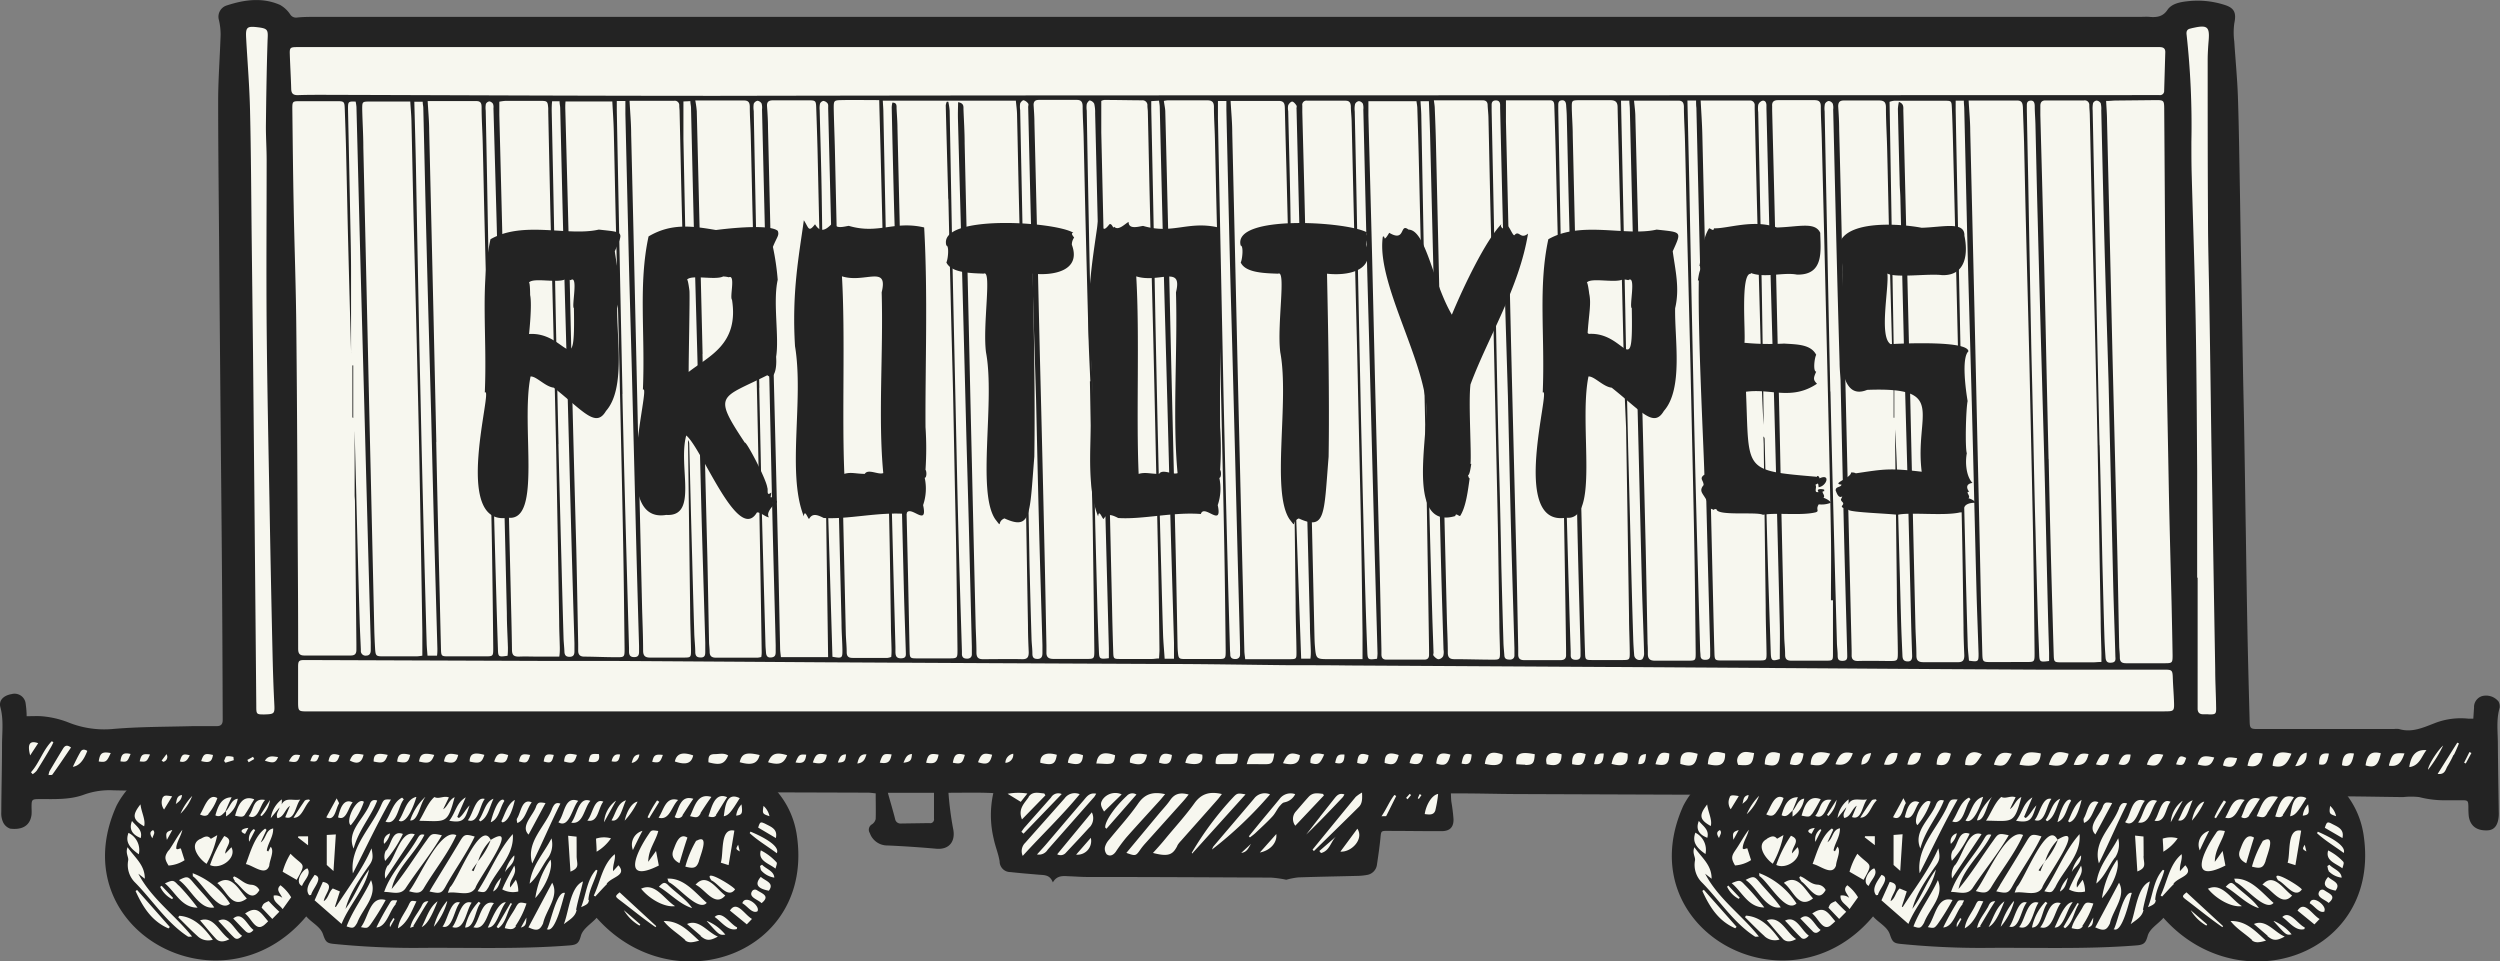 <svg xmlns="http://www.w3.org/2000/svg" viewBox="0 0 468.23 180.07"><rect x="0" y="0" width="468.23" height="180.07" fill="#808080" stroke="none"/><defs><style>.cls-1{fill:#f7f7ef;}.cls-2{fill:#232323;}</style></defs><g id="Layer_2" data-name="Layer 2"><g id="Prototypes"><path class="cls-1" d="M30.24,145.65a18.89,18.89,0,0,0-7.56,20.88c2.43,7.57,10.56,13,18.45,12,4.88-.6,9.28-3.34,12.86-6.71,1.47-1.38,1.1-1.59,3.07-1.15,2.17.48,3.38,2.47,5,4,2,1.93,6.92,1.17,9.73,1.09,9.48-.27,18.79.18,28.27-.09a13.12,13.12,0,0,0,8.24-2.91c1-.92,1.94-2.3,3.3-2.18a3.71,3.71,0,0,1,2,1.15,23.56,23.56,0,0,0,15.63,5.91,19.23,19.23,0,0,0,14.83-7.25,17.33,17.33,0,0,0-15.78-27.72c-5.17.59-9.13,3.93-14.23,5-3.41.71-7.63.13-11.12,0q-22.15-.56-44.31.77c-1.73.1-3.9.12-5.32-1a17.71,17.71,0,0,0-4.46-3.16A20.65,20.65,0,0,0,36.75,143,18.32,18.32,0,0,0,30.24,145.65Z"/><path class="cls-1" d="M323.69,145.65a18.89,18.89,0,0,0-7.56,20.88c2.43,7.57,10.56,13,18.45,12,4.88-.6,9.28-3.34,12.86-6.71,1.47-1.38,1.1-1.59,3.07-1.15,2.17.48,3.38,2.47,5,4,2,1.93,6.92,1.17,9.73,1.09,9.48-.27,18.79.18,28.27-.09a13.17,13.17,0,0,0,8.25-2.91c1-.92,1.93-2.3,3.29-2.18a3.71,3.71,0,0,1,2,1.15,23.56,23.56,0,0,0,15.63,5.91,19.23,19.23,0,0,0,14.83-7.25,17.33,17.33,0,0,0-15.78-27.72c-5.17.59-9.13,3.93-14.23,5-3.41.71-7.63.13-11.12,0q-22.15-.56-44.31.77c-1.73.1-3.9.12-5.32-1a17.71,17.71,0,0,0-4.46-3.16A20.65,20.65,0,0,0,330.2,143,18.32,18.32,0,0,0,323.69,145.65Z"/><path class="cls-2" d="M149.22,156.3c-1.66-10.73-12.85-16.12-22.92-15.41-5.36-.08-8.94,4.35-13.62,5.6-15.76.46-31.42-1.56-47.21.1-5-.29-10.34.52-14.36-3.1-9.18-6.11-24.23-2.37-29.29,7.42-10.43,23.14,19.62,39.68,35.54,20.72,1,1.18,2.65,1.9,3.14,3.36s.73,1.68,2.16,1.81a152,152,0,0,0,15.24.74c9.58-.11,19.19.29,28.75-.47,1.43-.11,1.77-.44,2.15-1.81s2-2.28,2.94-3.36C126.1,188.12,152.68,178.79,149.22,156.3ZM143,150.94a3.55,3.55,0,0,1,1.12,1.93C142.79,152.43,142.77,152.4,143,150.94Zm.16,3.26c1.15.63,2.55,1,2.15,2.76L142,155C142.31,154,142.43,153.87,143.12,154.2Zm-5.28-1.43a3.64,3.64,0,0,1,1-2.12C139.11,152.38,139,152.62,137.84,152.77Zm.68,6.7c-.78-.45-.78-.45-.31-1.26Zm0-10c-1.71,2.77-2.12,3.22-3,3.41C135.79,151.26,136,148.26,138.48,149.46Zm-15.69,9.91c.21,1.09.36,1.87.52,2.73-7,3.51-4.21-2.54-1.81-6,.41-.67.55-.65,1.71-.47-.44,1.87-1.86,3.42-1.88,5.77Zm.49-6.24c1-1.56,1.32-4,3.65-3.31C125.73,151.06,125.41,153.78,123.28,153.13Zm7.11,4.32c2.53-1.37.65,2.79.43,3.85-.43,1.24-.94,1.43-2.54,1A19.81,19.81,0,0,1,130.39,157.45Zm-3.14,4.24c-1.21-.6-1.63-1.43-1.21-2.48s1.06-3.34,2.63-2.34C128.18,158.53,127.72,160.11,127.25,161.69Zm3.91-9.35c-.53.8-.67.84-2,.51.89-1.82,1.37-4.4,4-3.6C132.42,150.39,131.79,151.37,131.16,152.34Zm-3.37.39a1.06,1.06,0,0,1-1.51.29c.8-1.62,1.07-4.2,3.5-3.42C129.08,150.71,128.46,151.74,127.79,152.73ZM125,165.64c1.48,1.51,3.49,2.72,4.63,4.44-2.28-.68-4.11-2.74-6.22-4C124.17,165.28,124.44,165.18,125,165.64Zm.3-.41c-.15-.11-.18-.38-.3-.67,3.1-.17,5.19,2.62,7.37,4.54C130.8,170.86,127,166,125.26,165.23Zm5,.44c2.07-2.34,3.89.84,5.54,2.05C133.86,170,132.07,166.49,130.23,165.67Zm2.91-.83c-1.69-2.44,4.17,1.15,4.46,1.74C136.29,168.46,134.54,165.38,133.14,164.84Zm1.79-3.27c.58-1.8-.19-6.59,2.54-6-.35,2.11-.7,4.21-1.08,6.46Zm-.85-8.91c-.31.48-.83.43-1.47.25.6-1.67,1.18-4.64,3.51-3.6C135.42,150.47,134.78,151.59,134.08,152.66Zm1.51-6.88c-2.42-.12-5.65,1.42-7.39-.88C129.57,144.2,133.56,144.58,135.59,145.78Zm-7,.27c-1.78.75-3,.55-4-.66C126.13,144.66,127.26,145.61,128.6,146.05Zm-4.4.59-2.67.12C122.69,145.71,123,145.68,124.2,146.64Zm-1.15,3.29.37.24-1.9,3.08-.3-.18A19.65,19.65,0,0,1,123.05,149.93Zm-4.54,9.34a2.69,2.69,0,0,1,1.76-3.66C119.66,156.88,119.11,158,118.51,159.27Zm.84-9.12A14.31,14.31,0,0,1,117,153.7C117.4,151.88,118.36,150.36,119.35,150.15Zm-2.17-.24c-.6,1.1-1.16,4.24-2.71,3.73C115.36,152.3,115.6,150.46,117.18,149.91Zm-1.88.09c-.77,1.38-1.43,2.54-2.22,4A5.38,5.38,0,0,1,115.3,150Zm-.92,7a8.56,8.56,0,0,1-2.7,2.52c0-1-.08-1.71-.11-2.45A4.74,4.74,0,0,1,114.38,157ZM113,150.15c-1,1.24-.93,4-3,3.53C111,152.62,111.24,149.34,113,150.15Zm-2.46-.12c-1.16,1.37-1.32,4.46-3.55,4.05C108.11,152.72,108.33,149.09,110.57,150ZM108,160.32c0,1.46.7,2.18-1.16,2.93-.14-2.22-.28-4.39-.43-6.72l1.58.17C108,158,108,159.16,108,160.32ZM108.3,150c-1.12,1.22-1.68,5.25-3.72,4C105.79,152.51,105.69,149,108.3,150Zm-4.85,1.33c.3-.56.58-1.16,1.51-.82-1.88,3.76-3.39,7.38-5.28,11.21C98.47,157.61,102.13,154.89,103.45,151.34Zm-.79,9.32c-1.2,1.63-1.91,3.52-3.46,4.85.37-3.34,2.61-5.61,4.09-8.48A4.5,4.5,0,0,1,102.66,160.66Zm-2.4,7.54A16.76,16.76,0,0,1,103.1,161C103.64,162.53,102.27,166,100.26,168.2Zm1.92-17.79L99,156.31c-1.63-1.59,1-3.71,1.45-5.39C100.83,150.24,101,150.22,102.18,150.41Zm-5.36,2.92c.75-1.08.89-3.87,2.77-3.05-1,1.34-1.19,3.29-2.71,3.88C96.85,153.88,96.72,153.56,96.82,153.33Zm-1.26,12.9,1.06-1.46a5.43,5.43,0,0,1,.45,2.21,4.23,4.23,0,0,1-3-.39c.6-1.51,1.41-2.83,2.25-4.46C97,163.87,95.2,164.73,95.56,166.23Zm-4.11,0c-.56.94-.68,1-2,.7,2.32-3.5,3.85-7.64,6.59-10.7C96.39,160.17,93,162.92,91.45,166.26Zm2.46-1.91c-.36,1-.47,2.1-1.55,2.66A5.7,5.7,0,0,1,93.91,164.35ZM81.13,165.8c1.67-2.73,3.36-5.46,5-8.21.79-1.32,1-1.43,2.78-.91-1.52,3.18-3.58,6-5.31,9.08-.85,1.58-1.07,1.67-3.16,1.21C80.69,166.55,80.9,166.17,81.13,165.8Zm-1.8.63c-.55.85-1.16.94-2.72.49,1.9-2.33,5.77-11.94,8.86-10.5C83.88,159.94,81.31,163.07,79.33,166.43Zm5-.3c1.38-1.36,5.67-12.78,7.58-8.82,5.8-3.56-2.47,7.48-2.87,9-1.05,1.73-3.34.58-5.15.9A10.49,10.49,0,0,1,84.3,166.13Zm12-5.88c.07,1.63-1.28,2.14-1.75,3.13A7,7,0,0,1,96.27,160.25Zm.09-10.41c-.21,1-1,4-2.32,4.19l-.2-.21C94.59,152.47,95,150.7,96.36,149.84Zm-2.17-.08.22.24c-.88,1.32-1,3.39-2.56,4C92.13,153.05,93.07,149.75,94.19,149.76Zm-1.83-.14c-.73,1.54-1.07,3.53-2.46,4.22l-.27-.25C90.61,152.33,90.86,150.25,92.36,149.62Zm-1.61,0c-1,1.2-1.18,4.77-3.19,4C88.56,152.58,89.06,149.15,90.75,149.63Zm-3.59-.26L85.64,153l.31.21c.85-.61,1.23-1.62,2-2.36-.83,2.37-.91,3.41-3.81,2.87C85.38,152.12,85.41,150.49,87.16,149.37Zm-5.83-.07c.83.43,1.69-.31,2.68.06-.38.79-.73,1.5-1.07,2.22.87-.51,1-1.69,2.15-2.27-1.36,5.13-1.62,4.5-6.62,4.43C79.5,152.15,80.11,150.4,81.33,149.3Zm-1.73,0c-1,1.24-1.36,4.58-2.84,4.37A10.54,10.54,0,0,1,79.6,149.3Zm-7.32,10c1-1.16,1.06-3.9,3.12-3.1a21.13,21.13,0,0,1-3.32,5.06A2.43,2.43,0,0,1,72.28,159.28Zm-.39-1.19a1.58,1.58,0,0,1,1.11-2A3.64,3.64,0,0,1,71.89,158.09Zm.74,4c1.41-1.64,2.46-6.81,5-5.83l-5.53,8.29A3.23,3.23,0,0,1,72.63,162.08Zm5.29-12.82c-.29,1.1-1.78,5.33-3.3,4.42C75.76,152.2,76,149.77,77.92,149.26Zm-2.63.14.28.3c-1.08,1.23-1.27,5-3.43,4.16C73.23,152.39,73.62,150.22,75.29,149.4Zm-2.14.34c-2.64,4.65-4.63,8.95-7.12,13.82-.65-5,3.61-8.64,5.4-13C71.9,149.73,72,149.69,73.15,149.74Zm-2.56.18c-1.14,3-3.47,5.45-4.42,9-1.4-3.22,1.87-5.5,3-8.26C69.42,150.09,69.81,149.66,70.59,149.92Zm-2.49.22a13.58,13.58,0,0,1-2.47,4.41C64.6,153.73,66.84,149.23,68.1,150.14Zm-2.1.12c-.84.92-1.18,3.54-2.75,2.8C63.63,151.81,64.2,149.42,66,150.26Zm-3-.76c.24.55.49.84.42,1-.62.94-.73,3.38-2.37,2.56Zm-.16,6.76c-.15,2.33-.29,4.49-.44,6.86L61.2,162v-5.62Zm-5.72-6.37c.11-.15.47-.13.71-.18.06.07.11.14.17.2-1.08,1-1.48,3.29-3.09,3.24C55.73,151.94,56.41,150.9,57.13,149.89Zm.52,6.73v1.68l-1.9-1.47.08-.21Zm-4.91-6.88c0,.38,0,.65-.05.91.75-1.44,2.1-.65,3.5-.92-.91,1.1-1,4-2.82,3.31l.89-2.13c-1,.68-1.09,2.09-2.34,2.3-.39-.82.27-1.34.38-2l-1.64,2A5.36,5.36,0,0,1,52.74,149.74Zm-2.56,9.72.47-.89c.75.79-.21,2.46-.27,3.55-.7,2.06-3-.06-4.38-.3.87-2.34,1.69-5.29,3.61-6.65l.26.24c-.34.72-.67,1.43-1.09,2.35,1.08-.74.88-2.33,2.33-2.62.06,1.57-1,2.76-1.19,4.14Zm-18.62-.18c.89-1.27,1.59-2.66,2.54-3.88-.26,1.25-1.1,2.26-1.15,3.49.23.32.47,0,.87,0,.23.72.45,1.43.7,2.2a6.27,6.27,0,0,1-3,1C30.77,160.83,30.81,160.37,31.56,159.28Zm.65-3.82-1,1.82C31,156,31.1,155.8,32.21,155.46Zm1.51-3A11.23,11.23,0,0,1,36,149.07,9.3,9.3,0,0,1,33.72,152.48Zm-.31,13.33A44.77,44.77,0,0,1,37,170c-3,0-4.11-2.87-6.11-4.55C32.39,164.78,32.48,164.79,33.41,165.81Zm.11-1c1.42-.72,1.63-.68,2.45.27,1.35,1.65,2.89,3.11,4.11,4.88C37.32,170.46,35.7,166.35,33.52,164.84Zm2.57-.75c-.07-.07,0-.24-.06-.52a14.31,14.31,0,0,1,7,5.7C41,171.15,37.85,165.29,36.09,164.09Zm9.8-11.56c-.39.56-.65.54-1.91.28.5-1.74,1.28-4,3.59-3.07C46.94,150.79,46.47,151.69,45.89,152.53Zm.59,2.53-.63,1.16C44.67,155.71,45.35,155.17,46.48,155.06Zm-4.19-2.12c0-.4,0-.72,0-1h0c.73-.74,1-2.2,2.19-2.31A4.85,4.85,0,0,1,42.29,152.94Zm1,5.77c1.07,2-2,4.28-4,3.34A22.7,22.7,0,0,1,42,156.58c2,.8.16,2,.19,3.31Zm-1-6.79c-.59.46-1,1.32-2,.82.46-1.65,1.1-3.38,3.05-3.38C42.85,150.42,42.54,151.17,42.23,151.92Zm-3.27.55c-.35.48-1,.42-1.61.1.78-1.1,1.52-4.11,3.25-3.06A9.48,9.48,0,0,1,39,152.47Zm-1.49,4.67c.62-.34,1.29-.78,1.91,0l1.2-.69a18.89,18.89,0,0,1-2,5.37C37.22,160.83,35.32,158.23,37.47,157.14Zm3.21,8.24c2.56-1.75,3.89,1.29,5.44,2.93C43.41,170.4,42.47,166.78,40.68,165.38Zm3.23-.32a2.82,2.82,0,0,1-.37-.66,2.11,2.11,0,0,1,.19-.23c1.14.41,1.91,1.52,3.28,1.57a1.78,1.78,0,0,1,1.47,1C47,169.4,45.3,166,43.91,165.06Zm3.53-9.73.24.17-1.12,2.18A2.38,2.38,0,0,1,47.44,155.33ZM49,152.85l-.25-.17,1.82-2.84A5.09,5.09,0,0,1,49,152.85Zm.63-3c-1,1.06-1.28,3.88-3.06,3C47.62,151.53,47.35,149.42,49.6,149.82Zm-12.9-5.25a15.81,15.81,0,0,1,11,1.81c-2.42,0-4.87-.29-7.3-.45-1.37-.23-2.88.21-4.1-.8C36.41,144.93,36.52,144.62,36.7,144.57Zm-.48.55c-.56.71-.76.71-1.84,0A1.56,1.56,0,0,1,36.22,145.12Zm-2.17,3.78c-.06.89-.66,1.26-1.16,1.67C33.12,150,33,149.07,34.05,148.9Zm-3.52.36c.19-.34.55-.34,1.68-.14l-1.51,2.47A2.23,2.23,0,0,1,30.53,149.26Zm-.29,16.61,2.16,2.29-.21.21A5,5,0,0,1,30,166.1Zm-1.57-10.4c.44.51,0,.84-.16,1.51C28,156.16,28.06,155.77,28.67,155.47Zm-2.38-4.8c.14,1.37,1,2.9.67,4.06C24.85,153.52,24.7,152.71,26.29,150.67Zm-1.57,3.1c.82,1,2,1.65,1.6,3.16C24.72,156.3,24.13,155.27,24.72,153.77Zm-.66,2.2A3.59,3.59,0,0,1,26,160C24,158.6,23.51,157.51,24.06,156Zm7.47,17.89c-3.14-1.35-4.8-4-6.17-7l.28-.21,6.14,6.94Zm3.67,1.54c-4-2.58-6.62-6.79-9.94-10.15A4.62,4.62,0,0,1,24,161.2c.16-.65-.57-1.41-.1-2.52,1.33,1.94,3.25,3.3,3.22,5.9l-1.21-.94c2.44,4.68,6.88,7.75,10.07,11.77C35.65,175.41,35.36,175.5,35.2,175.4Zm1.81-.07c-1.27-1.12-2.44-2.36-3.66-3.55l.19-.29c2.8.2,4.68,2.26,6.29,4.48A2.88,2.88,0,0,1,37,175.33Zm3.43.49c-1-1.06-1.93-2.23-3-3.47,2.57-.91,3.6,2.25,5.49,3.53C41.94,176.44,41.09,176.49,40.44,175.82Zm3.41-.22c-1.06-1-1.94-2.08-3-3.17,2.09-1.07,3,1.77,4.46,2.81C44.76,175.88,44.29,176,43.85,175.6ZM46,174.42c-.77-.75-1.5-1.54-2.32-2.39,1.72-1.44,2.59,1.28,3.8,2.14C47,174.76,46.53,174.91,46,174.42Zm3.34-1.08c-1.48,1.12-2.27-1.37-3.44-2.24,2.25-1.55,2.87-.24,4.32,1.45A10.48,10.48,0,0,1,49.38,173.34ZM51,172.11,49,170c.32-.77.32-.77,1.32-1.24.59.63,1.23,1.29,2,2Zm1.94-1.84c-.77-1-1.79-1.34-1.68-2.54a2,2,0,0,1,1.61.43c-.37-.88-1.29-1.5-.34-2.36a8,8,0,0,1,2,2.25Zm0-7a12.84,12.84,0,0,1,1.47-3.37c2.4,2.46,3.08,1.5,1.16,4.89Zm3.64,2.67c-1.45-.62,0-3.07,1-3.3C58.35,163.77,57,164.77,56.57,165.92Zm1.34,1.73c-.95-1.22.32-2.74,1-3.81,1.81.49-.45,2.66-.65,3.76Zm1,.95c.53-1.19,1.05-2.33,1.55-3.45,2.39.46.34,2.23.17,3.61.89-.54.9-1.67,1.69-2.38l1.33.56-.92,2.83.16.1c2.31-3.63,4.95-7,6.68-11,.37,1.81.27,2.28-.72,3.57-1.65,2.43-3.41,4.92-4.15,7.76,1.8-2.41,2.65-5.06,4.41-7.35-.78,3.7-3.65,6.52-5.15,10.17Zm6,4.88c1.13-3,3.22-5.68,4.57-8.66,1.26,3.06-1.61,5.35-2.59,8C66.29,173.87,66.14,173.94,64.84,173.48Zm2.68.15c1.43-1.84,1.67-5.95,4.63-5.08a44.85,44.85,0,0,1-2.8,4.53C68.84,173.86,68.77,173.89,67.52,173.63Zm5.45,0c-.21-.79.39-1.15.59-1.71l.27.18Zm1.09-4.31c-1.23,1.29-1.72,4.26-3.65,4.37a50.09,50.09,0,0,1,2.43-4.43c.41-.71.41-.71,1.47-.64A4.09,4.09,0,0,1,74.06,169.33Zm-2.19-2.28c1.22-3.65,4.4-6.73,6.32-10.16.25-.37.46-.78,1.22-.55-1.72,3.52-5.35,6.35-6.13,10.15,2.4-2.87,4.36-6.09,6.55-9.12.88-1.28,1-1.36,2.85-.94-2,3.46-4.59,6.57-6.79,9.92C75,167.77,73.29,167,71.87,167.05Zm2.57,6.87c.18-1.75,1.4-3,2.11-4.62.37-.67.41-.65,1.37-.49C77.06,170.71,76.33,172.93,74.44,173.92Zm3-.49c-.08.15-.35.19-.69.35.3-1.51,1.19-2.43,1.89-3.67.37-.47.37-1.35,1.51-1.33C79.17,170.43,78.31,171.94,77.41,173.43Zm1.43.27c.92-1.77,1.46-3.82,3-4.9C80.75,171.89,79.87,173.29,78.84,173.7Zm4.82-4.88a12.36,12.36,0,0,1-2.52,4.75A12.38,12.38,0,0,1,83.66,168.82Zm-.87,4.69c.93-1.17,1.52-5.14,3.25-4.48C85.05,170.22,84.77,174.28,82.79,173.51Zm1.83.09c1.14-1.4,1.51-5.28,3.61-4.54C87.25,170.59,87.05,174.51,84.62,173.6Zm2.38.11a9.71,9.71,0,0,1,2.54-4.83l.36.25C88.94,170.41,88.93,173.91,87,173.71Zm1.58-.08c1.24-1.5,1.47-5.22,3.82-4.49C91.3,170.61,91,174.51,88.58,173.63Zm2.67.07c.54-1,1.9-4.87,3.39-4.72C93.53,170.43,93,174,91.25,173.7Zm2,.18-.35-.28,2.61-4.47.29.13C94.94,170.76,94.79,172.92,93.26,173.88Zm4.17-.12,1.06-1.91C98.57,173.16,98.42,173.51,97.43,173.76Zm-.89-.33c-.51.84-1.3.56-2.1.4.35-1.49,1.45-2.7,2.14-4.06.49-.81.66-.85,1.93-.56A16.67,16.67,0,0,1,96.54,173.43Zm2.35.21,4.43-8.32c1.38,2.51-1.18,5.13-1.71,7.63C101.09,174.28,100.53,174.44,98.89,173.64Zm3.5.31c.67-1.29,1.8-7.19,3.32-6.72C105.4,168.44,104,175,102.39,174Zm5.51-3.54c-.26,1.31-1.31,1.81-2.4,2.67.94-2.32,1.2-7,3.59-8C108.79,166.94,108.23,168.61,107.9,170.41Zm2.3-1.87c-.06.66-.32.87-1.46,1.35.94-2.31,1.05-5.12,2.8-7l.26.13C111.44,164.94,110.32,166.57,110.2,168.54Zm3.41-3c-.77.75-1.48,1.57-2.22,2.36l-.28-.18c1.26-2.62,1.61-5.81,3.93-7.75.19,1-.43,2-.31,3.18l1-1.1C117.5,164,114.54,164.21,113.61,165.54Zm6.06,7.81a8.11,8.11,0,0,1-2.93-2.89l3.09,2.67Zm3,.28c-2.35-1.61-4.55-3.44-6.82-5.15-.76-.59-.74-.67.1-1.36l6.86,6.33Zm-2.62-7.22c2.57-1.16,4.25,2,6.28,3.29C124.51,170,121.6,168.39,120.05,166.41Zm8.23,9.68c-1.34-1.23-3-2.19-4.08-3.6,2.93-.06,4.6,1.84,6.64,3.68C129.78,176.49,129,176.69,128.28,176.09Zm2.9-.81-2.6-2.23c2.24-1,3.84,1.56,5.77,2.35C132.93,176.25,132.26,176.22,131.18,175.28Zm1.18-2.78a8.48,8.48,0,0,1,3.39,2.54C134.73,175.16,134.73,175.16,132.36,172.5ZM138,174c-1.65.46-2.87-1.37-4.15-2.26,1.41-1.34,2.92,1.39,4.21,1.95Zm1.87-.88-3.16-2.58c1.3-2,2.68.73,4.13,1.57Zm2-2.44c-1,.52-1.94-1.05-2.84-1.51C139.57,167.4,142.49,169.71,141.86,170.68Zm.77-1.52c-.66-.69-2.43-1.08-1.82-2.18a.65.65,0,0,1,.93-.27C142.82,167.41,144.29,167.8,142.63,169.16Zm1.34-2.34c-2.16-.41-2.66-1.23-1.49-2.59C143.34,165,145.1,165.35,144,166.82Zm-1.34-3.72c-.21-.16-.2-.59-.3-.9l.38-.25c.78.82,2.24,1.18,2.3,2.42A4.1,4.1,0,0,1,142.63,163.1Zm2.61-.41c-1.25-1-3.35-1.46-2.75-3.42a10.09,10.09,0,0,1,2.83,2.12C145.59,161.63,145.54,161.69,145.24,162.69Zm.25-2.88c-1.78-1.33-3.57-2.37-5.09-3.77l.15-.28C141.77,156.25,146.23,158.22,145.49,159.81Zm-53.63-2.49h0a.08.08,0,0,0,0,0l-.09.09A.61.61,0,0,1,91.86,157.32Zm0,.12a14.06,14.06,0,0,1-2.32,3.84A9.79,9.79,0,0,1,91.81,157.44Zm-2.41,4,.09-.12a1.23,1.23,0,0,1-.17.32ZM88.35,163c.32-.46.64-.93,1-1.39-.22.52-.44,1-.65,1.56Z"/><path class="cls-2" d="M442.67,156.3c-1.66-10.73-12.85-16.12-22.92-15.41-5.36-.08-8.94,4.35-13.62,5.6-15.76.46-31.42-1.56-47.21.1-5-.29-10.34.52-14.36-3.1-9.18-6.11-24.23-2.37-29.29,7.42-10.43,23.14,19.62,39.68,35.54,20.72,1,1.18,2.65,1.9,3.14,3.36s.73,1.68,2.16,1.81a152,152,0,0,0,15.24.74c9.58-.11,19.19.29,28.75-.47,1.43-.11,1.77-.44,2.15-1.81s2.05-2.28,2.94-3.36C419.55,188.12,446.13,178.79,442.67,156.3Zm-6.26-5.36a3.55,3.55,0,0,1,1.12,1.93C436.24,152.43,436.22,152.4,436.41,150.94Zm.16,3.26c1.15.63,2.55,1,2.15,2.76l-3.3-1.92C435.76,154,435.88,153.87,436.57,154.2Zm-5.28-1.43a3.64,3.64,0,0,1,1-2.12C432.56,152.38,432.45,152.62,431.29,152.77Zm.68,6.7c-.78-.45-.78-.45-.31-1.26Zm0-10c-1.71,2.77-2.12,3.22-3.05,3.41C429.24,151.26,429.49,148.26,431.93,149.46Zm-15.69,9.91c.21,1.09.36,1.87.52,2.73-7,3.51-4.21-2.54-1.81-6,.41-.67.55-.65,1.71-.47-.44,1.87-1.86,3.42-1.88,5.77Zm.49-6.24c1-1.56,1.32-4,3.65-3.31C419.18,151.06,418.86,153.78,416.73,153.13Zm7.11,4.32c2.53-1.37.65,2.79.43,3.85-.43,1.24-.94,1.43-2.54,1A19.81,19.81,0,0,1,423.84,157.45Zm-3.14,4.24c-1.21-.6-1.63-1.43-1.21-2.48s1.06-3.34,2.63-2.34C421.63,158.53,421.17,160.11,420.7,161.69Zm3.91-9.35c-.53.8-.67.84-2,.51.89-1.82,1.37-4.4,4-3.6C425.87,150.39,425.24,151.37,424.61,152.34Zm-3.37.39a1.06,1.06,0,0,1-1.51.29c.8-1.62,1.07-4.2,3.5-3.42C422.53,150.71,421.91,151.74,421.24,152.73Zm-2.83,12.91c1.48,1.51,3.49,2.72,4.63,4.44-2.28-.68-4.11-2.74-6.22-4C417.62,165.28,417.89,165.18,418.41,165.64Zm.3-.41c-.15-.11-.18-.38-.3-.67,3.1-.17,5.19,2.62,7.37,4.54C424.25,170.86,420.45,166,418.71,165.23Zm5,.44c2.07-2.34,3.89.84,5.54,2.05C427.31,170,425.52,166.49,423.68,165.67Zm2.91-.83c-1.69-2.44,4.17,1.15,4.46,1.74C429.74,168.46,428,165.38,426.59,164.84Zm1.79-3.27c.58-1.8-.19-6.59,2.54-6-.35,2.11-.7,4.21-1.08,6.46Zm-.85-8.91c-.31.48-.83.43-1.47.25.6-1.67,1.18-4.64,3.51-3.6C428.87,150.47,428.23,151.59,427.53,152.66Zm1.51-6.88c-2.42-.12-5.65,1.42-7.39-.88C423,144.2,427,144.58,429,145.78Zm-7,.27c-1.78.75-3,.55-4-.66C419.58,144.66,420.71,145.61,422.05,146.05Zm-4.4.59-2.67.12C416.14,145.71,416.48,145.68,417.65,146.64Zm-1.15,3.29.37.24-1.9,3.08-.3-.18A19.65,19.65,0,0,1,416.5,149.93ZM412,159.27a2.69,2.69,0,0,1,1.76-3.66C413.11,156.88,412.56,158,412,159.27Zm.84-9.12a14.31,14.31,0,0,1-2.31,3.55C410.85,151.88,411.81,150.36,412.8,150.15Zm-2.17-.24c-.6,1.1-1.16,4.24-2.71,3.73C408.81,152.3,409.05,150.46,410.63,149.91Zm-1.88.09c-.77,1.38-1.43,2.54-2.22,4A5.38,5.38,0,0,1,408.75,150Zm-.92,7a8.56,8.56,0,0,1-2.7,2.52c0-1-.08-1.71-.11-2.45A4.74,4.74,0,0,1,407.83,157Zm-1.35-6.82c-1,1.24-.93,4-3,3.53C404.42,152.62,404.69,149.34,406.48,150.15ZM404,150c-1.16,1.37-1.32,4.46-3.55,4.05C401.56,152.72,401.78,149.09,404,150Zm-2.53,10.29c0,1.46.7,2.18-1.16,2.93-.14-2.22-.28-4.39-.43-6.72l1.58.17C401.48,158,401.48,159.16,401.49,160.32Zm.26-10.31c-1.12,1.22-1.68,5.25-3.72,4C399.24,152.51,399.14,149,401.75,150Zm-4.85,1.33c.3-.56.58-1.16,1.51-.82-1.88,3.76-3.39,7.38-5.28,11.21C391.92,157.61,395.58,154.89,396.9,151.34Zm-.79,9.32c-1.2,1.63-1.91,3.52-3.46,4.85.37-3.34,2.61-5.61,4.09-8.48A4.5,4.5,0,0,1,396.11,160.66Zm-2.4,7.54a16.76,16.76,0,0,1,2.84-7.19C397.09,162.53,395.72,166,393.71,168.2Zm1.92-17.79-3.16,5.9c-1.63-1.59,1-3.71,1.45-5.39C394.28,150.24,394.4,150.22,395.63,150.41Zm-5.36,2.92c.75-1.08.89-3.87,2.77-3.05-1,1.34-1.19,3.29-2.71,3.88C390.3,153.88,390.17,153.56,390.27,153.33ZM389,166.23l1.06-1.46a5.43,5.43,0,0,1,.45,2.21,4.23,4.23,0,0,1-3-.39c.6-1.51,1.41-2.83,2.25-4.46C390.41,163.87,388.65,164.73,389,166.23Zm-4.11,0c-.56.94-.68,1-2,.7,2.32-3.5,3.85-7.64,6.59-10.7C389.84,160.17,386.44,162.92,384.9,166.26Zm2.46-1.91c-.36,1-.47,2.1-1.55,2.66A5.7,5.7,0,0,1,387.36,164.35Zm-12.78,1.45c1.67-2.73,3.36-5.46,5-8.21.79-1.32,1-1.43,2.78-.91-1.52,3.18-3.58,6-5.31,9.08-.85,1.58-1.07,1.67-3.16,1.21C374.14,166.55,374.35,166.17,374.58,165.8Zm-1.8.63c-.55.85-1.16.94-2.72.49,1.9-2.33,5.77-11.94,8.86-10.5C377.33,159.94,374.76,163.07,372.78,166.43Zm5-.3c1.38-1.36,5.67-12.78,7.58-8.82,5.8-3.56-2.47,7.48-2.87,9-1,1.73-3.34.58-5.15.9A10.49,10.49,0,0,1,377.75,166.13Zm12-5.88c.07,1.63-1.28,2.14-1.75,3.13A7,7,0,0,1,389.72,160.25Zm.09-10.41c-.21,1-1,4-2.32,4.19l-.2-.21C388,152.47,388.49,150.7,389.81,149.84Zm-2.17-.08.22.24c-.88,1.32-1,3.39-2.56,4C385.58,153.05,386.52,149.75,387.64,149.76Zm-1.83-.14c-.73,1.54-1.07,3.53-2.46,4.22l-.27-.25C384.06,152.33,384.31,150.25,385.81,149.62Zm-1.61,0c-1,1.2-1.18,4.77-3.19,4C382,152.58,382.51,149.15,384.2,149.63Zm-3.59-.26L379.09,153l.31.21c.85-.61,1.23-1.62,2-2.36-.83,2.37-.91,3.41-3.81,2.87C378.83,152.12,378.86,150.49,380.61,149.37Zm-5.83-.07c.83.43,1.69-.31,2.68.06-.38.79-.73,1.5-1.07,2.22.87-.51,1-1.69,2.15-2.27-1.36,5.13-1.62,4.5-6.62,4.43C373,152.15,373.56,150.4,374.78,149.3Zm-1.73,0c-1,1.24-1.36,4.58-2.84,4.37A10.54,10.54,0,0,1,373.05,149.3Zm-7.32,10c1-1.16,1.06-3.9,3.12-3.1a21.13,21.13,0,0,1-3.32,5.06A2.43,2.43,0,0,1,365.73,159.28Zm-.39-1.19a1.58,1.58,0,0,1,1.11-2A3.64,3.64,0,0,1,365.34,158.09Zm.74,4c1.41-1.64,2.46-6.81,5-5.83l-5.53,8.29A3.23,3.23,0,0,1,366.08,162.08Zm5.29-12.82c-.29,1.1-1.78,5.33-3.3,4.42C369.21,152.2,369.46,149.77,371.37,149.26Zm-2.63.14.28.3c-1.08,1.23-1.27,5-3.43,4.16C366.68,152.39,367.07,150.22,368.74,149.4Zm-2.14.34c-2.64,4.65-4.63,8.95-7.12,13.82-.65-5,3.61-8.64,5.4-13C365.35,149.73,365.47,149.69,366.6,149.74Zm-2.56.18c-1.14,3-3.47,5.45-4.42,9-1.4-3.22,1.87-5.5,2.95-8.26C362.87,150.09,363.26,149.66,364,149.92Zm-2.49.22a13.58,13.58,0,0,1-2.47,4.41C358.05,153.73,360.29,149.23,361.55,150.14Zm-2.1.12c-.84.92-1.18,3.54-2.75,2.8C357.08,151.81,357.65,149.42,359.45,150.26Zm-3-.76c.24.55.49.84.42,1-.62.94-.73,3.38-2.37,2.56Zm-.16,6.76c-.15,2.33-.29,4.49-.44,6.86L354.65,162v-5.62Zm-5.72-6.37c.11-.15.47-.13.71-.18.06.07.11.14.17.2-1.08,1-1.48,3.29-3.09,3.24C349.18,151.94,349.86,150.9,350.58,149.89Zm.52,6.73v1.68l-1.9-1.47.08-.21Zm-4.91-6.88c0,.38,0,.65-.05.91.75-1.44,2.1-.65,3.5-.92-.91,1.1-1,4-2.82,3.31l.89-2.13c-1,.68-1.09,2.09-2.34,2.3-.39-.82.27-1.34.38-2l-1.64,2A5.36,5.36,0,0,1,346.19,149.74Zm-2.56,9.72.47-.89c.75.79-.21,2.46-.27,3.55-.7,2.06-3-.06-4.38-.3.87-2.34,1.69-5.29,3.61-6.65l.26.24c-.34.72-.67,1.43-1.09,2.35,1.08-.74.88-2.33,2.33-2.62.06,1.57-.95,2.76-1.19,4.14ZM325,159.28c.89-1.27,1.59-2.66,2.54-3.88-.26,1.25-1.1,2.26-1.15,3.49.23.32.47,0,.87,0,.23.72.45,1.43.7,2.2a6.27,6.27,0,0,1-3,1C324.22,160.83,324.26,160.37,325,159.28Zm.65-3.82-1,1.82C324.47,156,324.55,155.8,325.66,155.46Zm1.51-3a11.23,11.23,0,0,1,2.31-3.41A9.3,9.3,0,0,1,327.17,152.48Zm-.31,13.33a44.77,44.77,0,0,1,3.59,4.17c-3,0-4.11-2.87-6.11-4.55C325.84,164.78,325.93,164.79,326.86,165.81Zm.11-1c1.42-.72,1.63-.68,2.45.27,1.35,1.65,2.89,3.11,4.11,4.88C330.77,170.46,329.15,166.35,327,164.84Zm2.57-.75c-.06-.07,0-.24-.06-.52a14.31,14.31,0,0,1,7,5.7C334.46,171.15,331.3,165.29,329.54,164.09Zm9.8-11.56c-.39.56-.65.54-1.91.28.5-1.74,1.28-4,3.59-3.07C340.39,150.79,339.92,151.69,339.34,152.53Zm.59,2.53-.63,1.16C338.12,155.71,338.8,155.17,339.93,155.06Zm-4.19-2.12c0-.4,0-.72,0-1h0c.73-.74,1-2.2,2.19-2.31A4.85,4.85,0,0,1,335.74,152.94Zm.95,5.77c1.07,2-2,4.28-4,3.34a22.7,22.7,0,0,1,2.75-5.47c2,.8.16,2,.19,3.31Zm-1-6.79c-.59.46-1,1.32-2,.82.46-1.65,1.1-3.38,3.05-3.38C336.3,150.42,336,151.17,335.68,151.92Zm-3.27.55c-.35.48-1,.42-1.61.1.78-1.1,1.52-4.11,3.25-3.06A9.48,9.48,0,0,1,332.41,152.47Zm-1.49,4.67c.62-.34,1.29-.78,1.91,0l1.2-.69a18.89,18.89,0,0,1-2,5.37C330.67,160.83,328.77,158.23,330.92,157.14Zm3.21,8.24c2.56-1.75,3.89,1.29,5.44,2.93C336.86,170.4,335.92,166.78,334.13,165.38Zm3.23-.32a2.82,2.82,0,0,1-.37-.66,2.11,2.11,0,0,1,.19-.23c1.14.41,1.91,1.52,3.28,1.57a1.78,1.78,0,0,1,1.47,1C340.45,169.4,338.75,166,337.36,165.06Zm3.53-9.73.24.17L340,157.68A2.38,2.38,0,0,1,340.89,155.33Zm1.53-2.48-.25-.17,1.82-2.84A5.09,5.09,0,0,1,342.42,152.85Zm.63-3c-1,1.06-1.28,3.88-3.06,3C341.07,151.53,340.8,149.42,343.05,149.82Zm-12.9-5.25a15.81,15.81,0,0,1,11,1.81c-2.42,0-4.87-.29-7.3-.45-1.37-.23-2.88.21-4.1-.8C329.86,144.93,330,144.62,330.15,144.57Zm-.48.55c-.56.71-.76.71-1.84,0A1.56,1.56,0,0,1,329.67,145.12Zm-2.17,3.78c-.06.89-.66,1.26-1.16,1.67C326.57,150,326.41,149.07,327.5,148.9Zm-3.52.36c.19-.34.55-.34,1.68-.14l-1.51,2.47A2.23,2.23,0,0,1,324,149.26Zm-.29,16.61,2.16,2.29-.21.21a5,5,0,0,1-2.17-2.27Zm-1.57-10.4c.44.51.05.84-.16,1.51C321.45,156.16,321.51,155.77,322.12,155.47Zm-2.38-4.8c.14,1.37,1,2.9.67,4.06C318.3,153.52,318.15,152.71,319.74,150.67Zm-1.57,3.1c.82,1,2,1.65,1.6,3.16C318.17,156.3,317.58,155.27,318.17,153.77Zm-.66,2.2a3.59,3.59,0,0,1,1.91,4C317.45,158.6,317,157.51,317.51,156ZM325,173.86c-3.14-1.35-4.8-4-6.17-7l.28-.21,6.14,6.94Zm3.67,1.54c-4-2.58-6.62-6.79-9.94-10.15a4.62,4.62,0,0,1-1.28-4.05c.16-.65-.57-1.41-.1-2.52,1.33,1.94,3.25,3.3,3.22,5.9l-1.21-.94c2.44,4.68,6.88,7.75,10.07,11.77C329.1,175.41,328.81,175.5,328.65,175.4Zm1.81-.07c-1.27-1.12-2.44-2.36-3.66-3.55l.19-.29c2.8.2,4.68,2.26,6.29,4.48A2.88,2.88,0,0,1,330.46,175.33Zm3.43.49c-1-1.06-1.93-2.23-3-3.47,2.57-.91,3.6,2.25,5.49,3.53C335.39,176.44,334.54,176.49,333.89,175.82Zm3.41-.22c-1.06-1-1.94-2.08-3-3.17,2.09-1.07,3,1.77,4.46,2.81C338.21,175.88,337.74,176,337.3,175.6Zm2.19-1.18c-.77-.75-1.5-1.54-2.32-2.39,1.72-1.44,2.59,1.28,3.8,2.14C340.44,174.76,340,174.91,339.49,174.42Zm3.34-1.08c-1.48,1.12-2.27-1.37-3.44-2.24,2.25-1.55,2.87-.24,4.32,1.45A10.48,10.48,0,0,1,342.83,173.34Zm1.61-1.23-2-2.1c.32-.77.32-.77,1.32-1.24.59.63,1.23,1.29,2,2Zm1.94-1.84c-.77-1-1.79-1.34-1.68-2.54a2,2,0,0,1,1.61.43c-.37-.88-1.29-1.5-.34-2.36a8,8,0,0,1,2,2.25Zm0-7a12.84,12.84,0,0,1,1.47-3.37c2.4,2.46,3.08,1.5,1.16,4.89Zm3.64,2.67c-1.45-.62,0-3.07,1-3.3C351.8,163.77,350.42,164.77,350,165.92Zm1.34,1.73c-.95-1.22.32-2.74,1-3.81,1.81.49-.45,2.66-.65,3.76Zm1,.95c.53-1.19,1.05-2.33,1.55-3.45,2.39.46.34,2.23.17,3.61.89-.54.9-1.67,1.69-2.38l1.33.56-.92,2.83.16.1c2.31-3.63,4.95-7,6.68-11,.37,1.81.27,2.28-.72,3.57-1.65,2.43-3.41,4.92-4.15,7.76,1.8-2.41,2.65-5.06,4.41-7.35-.78,3.7-3.65,6.52-5.15,10.17Zm6,4.88c1.13-3,3.22-5.68,4.57-8.66,1.26,3.06-1.61,5.35-2.59,8C359.74,173.87,359.59,173.94,358.29,173.48Zm2.68.15c1.43-1.84,1.67-5.95,4.63-5.08a44.85,44.85,0,0,1-2.8,4.53C362.29,173.86,362.22,173.89,361,173.63Zm5.45,0c-.21-.79.39-1.15.59-1.71l.27.18Zm1.09-4.31c-1.23,1.29-1.72,4.26-3.65,4.37a50.09,50.09,0,0,1,2.43-4.43c.41-.71.41-.71,1.47-.64A4.09,4.09,0,0,1,367.51,169.33Zm-2.19-2.28c1.22-3.65,4.4-6.73,6.32-10.16.25-.37.46-.78,1.22-.55-1.72,3.52-5.35,6.35-6.13,10.15,2.4-2.87,4.36-6.09,6.55-9.12.88-1.28,1-1.36,2.85-.94-2,3.46-4.59,6.57-6.79,9.92C368.45,167.77,366.74,167,365.32,167.05Zm2.57,6.87c.18-1.75,1.4-3,2.11-4.62.37-.67.41-.65,1.37-.49C370.51,170.71,369.78,172.93,367.89,173.92Zm3-.49c-.08.15-.35.19-.69.35.3-1.51,1.19-2.43,1.89-3.67.37-.47.37-1.35,1.51-1.33C372.62,170.43,371.76,171.94,370.86,173.43Zm1.43.27c.92-1.77,1.46-3.82,3-4.9C374.2,171.89,373.32,173.29,372.29,173.7Zm4.82-4.88a12.36,12.36,0,0,1-2.52,4.75A12.38,12.38,0,0,1,377.11,168.82Zm-.87,4.69c.93-1.17,1.52-5.14,3.25-4.48C378.5,170.22,378.22,174.28,376.24,173.51Zm1.83.09c1.14-1.4,1.51-5.28,3.61-4.54C380.7,170.59,380.5,174.51,378.07,173.6Zm2.38.11a9.71,9.71,0,0,1,2.54-4.83l.36.25C382.39,170.41,382.38,173.91,380.45,173.71Zm1.58-.08c1.25-1.5,1.47-5.22,3.82-4.49C384.75,170.61,384.47,174.51,382,173.63Zm2.67.07c.54-1,1.9-4.87,3.39-4.72C387,170.43,386.47,174,384.7,173.7Zm2,.18-.35-.28,2.61-4.47.29.13C388.39,170.76,388.24,172.92,386.71,173.88Zm4.17-.12,1.06-1.91C392,173.16,391.87,173.51,390.88,173.76Zm-.89-.33c-.51.84-1.3.56-2.1.4.35-1.49,1.45-2.7,2.14-4.06.49-.81.66-.85,1.93-.56A16.67,16.67,0,0,1,390,173.43Zm2.35.21,4.43-8.32c1.38,2.51-1.18,5.13-1.71,7.63C394.54,174.28,394,174.44,392.34,173.64Zm3.5.31c.67-1.29,1.8-7.19,3.32-6.72C398.85,168.44,397.49,175,395.84,174Zm5.51-3.54c-.26,1.31-1.31,1.81-2.4,2.67.94-2.32,1.2-7,3.59-8C402.24,166.94,401.68,168.61,401.35,170.41Zm2.3-1.87c-.06.66-.32.87-1.46,1.35.94-2.31,1.05-5.12,2.8-7l.26.13C404.89,164.94,403.77,166.57,403.65,168.54Zm3.41-3c-.77.75-1.48,1.57-2.22,2.36l-.28-.18c1.26-2.62,1.61-5.81,3.93-7.75.19,1-.43,2-.31,3.18.42-.46.7-.78,1-1.1C411,164,408,164.21,407.06,165.54Zm6.06,7.81a8.11,8.11,0,0,1-2.93-2.89l3.09,2.67Zm3,.28c-2.35-1.61-4.55-3.44-6.82-5.15-.76-.59-.74-.67.1-1.36l6.86,6.33Zm-2.62-7.22c2.57-1.16,4.25,2,6.28,3.29C418,170,415.05,168.39,413.5,166.41Zm8.23,9.68c-1.34-1.23-3-2.19-4.08-3.6,2.93-.06,4.6,1.84,6.64,3.68C423.23,176.49,422.46,176.69,421.73,176.09Zm2.9-.81-2.6-2.23c2.24-1,3.84,1.56,5.77,2.35C426.38,176.25,425.71,176.22,424.63,175.28Zm1.18-2.78A8.48,8.48,0,0,1,429.2,175C428.18,175.16,428.18,175.16,425.81,172.5Zm5.68,1.5c-1.65.46-2.87-1.37-4.15-2.26,1.41-1.34,2.92,1.39,4.21,1.95Zm1.87-.88-3.16-2.58c1.3-2,2.68.73,4.13,1.57Zm1.95-2.44c-1,.52-1.94-1.05-2.83-1.51C433,167.4,435.94,169.71,435.31,170.68Zm.77-1.52c-.66-.69-2.43-1.08-1.82-2.18a.65.65,0,0,1,.93-.27C436.27,167.41,437.74,167.8,436.08,169.16Zm1.34-2.34c-2.16-.41-2.66-1.23-1.49-2.59C436.79,165,438.55,165.35,437.42,166.82Zm-1.34-3.72c-.21-.16-.2-.59-.3-.9l.38-.25c.78.82,2.24,1.18,2.3,2.42A4.1,4.1,0,0,1,436.08,163.1Zm2.61-.41c-1.25-1-3.35-1.46-2.75-3.42a10.09,10.09,0,0,1,2.83,2.12C439,161.63,439,161.69,438.69,162.69Zm.25-2.88c-1.78-1.33-3.57-2.37-5.09-3.77l.15-.28C435.22,156.25,439.68,158.22,438.94,159.81Zm-53.63-2.49h0a.08.08,0,0,0,0,0,.76.76,0,0,0-.09.09A.61.61,0,0,1,385.31,157.32Zm-.05.12a14.06,14.06,0,0,1-2.32,3.84A9.79,9.79,0,0,1,385.26,157.44Zm-2.41,4,.09-.12a1.23,1.23,0,0,1-.17.32ZM381.8,163c.32-.46.64-.93,1-1.39-.22.52-.44,1-.65,1.56Z"/><path class="cls-1" d="M3.63,147.44,1.85,134.83l14.78,2.61h27V4.44s9-4,9,3h352c4-7,11-3,11-3l3,132,33,1,14-2v13l-13-3-183-1,1,9h-14l-1,8s-65,0-66-1-3-15-3-15h-169Z"/><path class="cls-2" d="M467.94,131.37a3,3,0,0,0-3.05-1,2.15,2.15,0,0,0-1.52,2.18c-.05.66-.09,1.33-.14,2.05-.41,0-.67,0-.93,0a13.49,13.49,0,0,0-6.4.88c-2.09.81-4.21,1.78-6.58,1.06a3.77,3.77,0,0,0-.95,0H422.75c-1.24,0-1.38-.17-1.41-1.45-.15-5.76-.31-11.52-.42-17.28s-.2-11.79-.29-17.69c-.11-6.67-.2-13.34-.32-20-.06-3.67-.16-7.35-.22-11q-.3-16.61-.57-33.21c-.11-5.94-.18-11.89-.38-17.83-.12-3.44-.46-6.87-.68-10.31a13.06,13.06,0,0,1,0-3.36c.42-2,.06-2.92-1.87-3.51a16.49,16.49,0,0,0-6.47-.71c-1.55.15-3.32.39-4.18,1.67s-2,1.42-3.36,1.3c-.58-.05-1.18,0-1.77,0l-41.7,0-300,0c-1.18,0-2.36,0-3.53.13a1.26,1.26,0,0,1-1.23-.6A5.64,5.64,0,0,0,52.47.93c-3.31-1.46-6.67-1-10,.09A2.21,2.21,0,0,0,41,3.74a11.94,11.94,0,0,1,.32,2.79c-.13,4.08-.45,8.16-.46,12.24,0,8.57.1,17.15.17,25.73q.13,17,.29,34c.08,9.8.19,19.6.26,29.41q.09,13.13.13,26.27c0,.23,0,.46,0,.68,0,.81-.36,1.15-1.16,1.14-1.5,0-3,0-4.5,0-5,.14-10.09.1-15.1.55a18,18,0,0,1-8.23-1.28,17.57,17.57,0,0,0-5-1.13c-.85-.05-1.71,0-2.73,0,0-.74-.07-1.54-.18-2.33A2.09,2.09,0,0,0,2.17,130c-1.55.26-2.44,1.22-2.1,2.45.62,2.29.33,4.6.31,6.9,0,4.27-.12,8.53-.14,12.8A4,4,0,0,0,.58,154a2.31,2.31,0,0,0,1.33,1.2c1.82.22,3.7-.22,4-2.64a10,10,0,0,0,0-1.22c0-1.69,0-1.67,1.75-1.68,2.77,0,5.55.14,8.21-.88a14.11,14.11,0,0,1,5.36-.76q5.59.12,11.17.14,24.06.06,48.11.08,41,.09,82,.22c.56,0,1.11.1,1.5.13,0,1.74.05,3.27,0,4.8a1.62,1.62,0,0,1-.7,1,1.16,1.16,0,0,0-.4,1.64,3.46,3.46,0,0,0,3.34,2.32c3,.13,6.07.34,9.1.61,2.46.22,3.7-1.42,3.14-3.86a60.87,60.87,0,0,1-.85-6.62c2.91,0,5.59-.08,8.4.06a19,19,0,0,0,.08,8.59c.29,1.42.88,2.78,1.1,4.2a2,2,0,0,0,2,2c1.81.2,3.61.35,5.42.5,1,.08,2,0,2.55,1.44.81-1.41,2-1.19,3.12-1.15s2.09.12,3.13.13c11.54,0,23.08.06,34.62.12a19.94,19.94,0,0,1,2.85.4,13.69,13.69,0,0,1,2.26-.44c3.76-.13,7.53-.19,11.3-.29a10.61,10.61,0,0,0,1.49-.16,2.23,2.23,0,0,0,1.94-2c.24-1.62.48-3.23.64-4.86.14-1.44.09-1.41,1.49-1.4,3.31,0,6.63.06,9.94.05,1.55,0,2.3-.72,2.26-2.25a32.56,32.56,0,0,0-.4-3.24c-.06-.46-.06-.93-.09-1.58.72,0,1.25,0,1.79,0,3.4,0,6.81.1,10.21.12q52.26.2,104.51.37c16.62.05,33.24,0,49.85.06,4,0,8,.1,12,.14a13.35,13.35,0,0,1,3,0,19,19,0,0,0,5.25.59c.91,0,1.82,0,2.73,0,1.14,0,1.2.07,1.23,1.24a17,17,0,0,0,.07,1.76c.28,1.84,1.5,2.73,3.52,2.64,1.31-.06,2-1,2.1-2.84a4.87,4.87,0,0,0,0-.54c-.06-4.27-.14-8.53-.17-12.8,0-2.25-.33-4.52.33-6.76A1.85,1.85,0,0,0,467.94,131.37ZM7.15,139.19l-1.5,2.29C5.15,139.58,5.4,138.57,7.15,139.19Zm-.28,5.16a3.41,3.41,0,0,1-.75.65l-.32-.36c1.57-1.75,2.23-4.12,3.89-5.81L10,139a8.09,8.09,0,0,1-.4.84C8.72,141.36,7.81,142.86,6.87,144.35Zm2.94.72c-.08.12-.39.06-.72.1a3.23,3.23,0,0,1,.19-.74c.83-1.4,1.66-2.8,2.51-4.19.31-.51.69-.86,1.51-.24C12.11,141.74,11,143.42,9.81,145.07Zm3.83-1.45c.48-1,.92-1.91,1.45-2.82.3-.52.79-.47,1.26-.16C15.69,142.38,14.85,143.45,13.64,143.62Zm4.85-1c.23-1.59.63-1.88,2.25-1.58C20,142.68,19.84,142.81,18.49,142.62Zm4.07,0c.14-1.39.55-1.72,1.9-1.41C23.86,142.7,23.78,142.75,22.56,142.6Zm3.6,0c.3-1.32.52-1.48,1.94-1.31C27.51,142.67,27.38,142.74,26.16,142.6Zm4.45.08-.34-.24.91-1.21A.94.94,0,0,1,30.61,142.68Zm3.07-.07c.38-1.37.58-1.5,1.87-1.17C35.16,142.24,34.77,142.93,33.68,142.61Zm4-.07c.46-1.4.69-1.51,2.21-1.16C39.67,142.69,39.23,142.94,37.66,142.54Zm4.55.29-.27-.33c.16-.31.26-.81.49-.87a3.32,3.32,0,0,1,1.27.12l.06.61Zm4.34-.08c-.08-.15-.16-.3-.25-.44l1.07-.59.23.42ZM48,132.29v-.14q-.15-17.28-.31-34.57l-.3-31.44q-.12-10.68-.25-21.37c-.09-8-.12-16.06-.31-24.09-.1-4.53-.48-9-.73-13.58-.11-2,.16-2.23,2.12-2s2,.48,1.9,2.31c-.18,5.43-.26,10.87-.32,16.31,0,2.09.14,4.17.14,6.26,0,10.3-.08,20.6,0,30.9.1,11.34.34,22.68.55,34q.24,13.68.55,27.35c.07,3.18.17,6.35.33,9.52.1,1.92.07,2-1.84,2.06C48.05,133.82,48,133.77,48,132.29Zm1.62,10.17c.69-1.1,1.58-.76,2.46-.67C51.64,142.9,51.2,143,49.58,142.46ZM406.19,90.92c.14,7.39.35,14.78.53,22.17.07,3.22.14,6.44.19,9.66,0,1.39-.07,1.47-1.46,1.47-2.4,0-4.81,0-7.22,0-.77,0-1.2-.21-1.2-1.06s-.11-1.45-.12-2.17c-.13-5.94-.22-11.89-.36-17.83q-.41-17.34-.85-34.69c-.17-7-.32-14.06-.49-21.09q-.29-12.37-.58-24.76c0-1.17-.1-2.34-.17-3.71.74,0,1.24-.07,1.73-.08l7.62-.08c1.41,0,1.52.07,1.53,1.55.1,12.84.15,25.68.3,38.52C405.76,69.51,406,80.21,406.19,90.92ZM355.65,19.09a7.8,7.8,0,0,0-.19,1.31q.15,6.81.33,13.61c0,1,.1,1.91.13,2.86q.33,13.74.66,27.49c.26,10.11.56,20.23.82,30.34q.28,11,.54,21.91c.05,2.09.12,4.17.19,6.26,0,.74-.27,1.08-1,1s-.8-.59-.82-1.15c-.09-2.08-.19-4.17-.25-6.25q-.34-12.45-.67-24.9c-.1-3.71-.22-7.43-.46-11.15,0,.46,0,.92,0,1.38q.17,14.49.34,29c0,3.76.14,7.53.18,11.3,0,1.71,0,1.71-1.76,1.7s-3.82-.06-5.72,0c-.8,0-1.2-.3-1.17-1.11,0-.27,0-.54,0-.81q-.33-13.76-.65-27.49-.27-12-.55-24.09L345,46.74q-.25-11.3-.54-22.59c0-1.41-.09-2.81-.18-4.22,0-.83.32-1.12,1.12-1.11,2.18,0,4.36,0,6.54,0,1,0,1.27.38,1.28,1.29,0,2.63.17,5.25.23,7.88.14,5.49.24,11,.38,16.47.17,7.12.37,14.24.56,21.35a4.75,4.75,0,0,0,.05.53h.26q-.4-23.58-.8-47.27a3.7,3.7,0,0,1,.86-.2q4.71,0,9.4,0c1.32,0,1.35,0,1.41,1.39.09,2,.15,4,.2,6l.63,25.58.54,23q.29,12.45.54,24.9c.12,5.81.18,11.61.27,17.42,0,1.86.07,3.72.15,5.58,0,.91-.27,1.31-1.24,1.28-2.13,0-4.27,0-6.4,0-.91,0-1.33-.27-1.33-1.23,0-1.77-.13-3.54-.18-5.31q-.48-20.88-.95-41.78-.26-11-.52-22-.39-16.47-.8-32.93C356.47,20.1,356.62,19.44,355.65,19.09Zm-25.32,64.1q.18,15.16.37,30.35c0,2.94.12,5.89.16,8.84,0,1.27-.05,1.31-1.29,1.32q-3.54,0-7.09,0c-1.28,0-1.34-.06-1.38-1.41-.09-3-.16-6-.23-9q-.35-14.56-.68-29.12l-.54-23.81q-.4-17.62-.82-35.24c-.05-2.06-.2-4.12-.31-6.29h9.17a.85.85,0,0,1,.95.91c0,.23,0,.46,0,.68.11,4.63.21,9.25.33,13.88q.28,11.56.6,23.13.13,4.89.26,9.79c.11,4.12.21,8.24.48,12.37V78.27Q330.18,67.11,330,56q-.12-7.08-.27-14.15Q329.53,31.4,329.3,21a5,5,0,0,1,0-1.35,1.25,1.25,0,0,1,.71-.76c.55-.15.81.25.83.79,0,.23,0,.45,0,.68.21,8.35.39,16.69.61,25q.39,14.68.82,29.38.29,10.55.55,21.09t.52,21.22c.05,2.12,0,4.24,0,6.38-1.43.45-1.64.33-1.69-1.14-.2-6-.41-12-.58-18-.21-7.35-.38-14.69-.57-22a.62.62,0,0,0-.23-.54Zm-62.09,31.68q-.35-12.11-.66-24.21c-.09-3-.18-6.07-.25-9.11q-.15-7-.29-14c-.11-5.35-.19-10.7-.29-16.05q-.27-14.82-.55-29.66c0-.9-.09-1.79-.15-2.88h1.57c.08,2.06.16,4.09.22,6.12.24,9.57.46,19.14.71,28.71.25,9.74.55,19.49.8,29.24.21,7.71.36,15.42.56,23.13.13,5.17.3,10.34.45,15.51a2.66,2.66,0,0,1-.06,1.2,1.15,1.15,0,0,1-.85.6c-.3,0-.65-.32-.89-.58s-.06-.44-.07-.66C268.41,119.77,268.31,117.32,268.24,114.87ZM242.3,82.55l.36,30.34c0,3.09.13,6.17.16,9.26,0,1.25,0,1.31-1.3,1.31-2.72,0-5.44,0-8.3,0-.07-.59-.15-1.07-.16-1.54-.1-4-.18-7.9-.27-11.84q-.33-13.2-.64-26.4-.26-10.68-.5-21.36-.42-18.7-.86-37.42c0-2-.2-3.95-.31-6,3,0,6,0,9,0,1.08,0,1.14.6,1.16,1.39q.13,5.58.29,11.16.31,12.45.62,24.9c.1,3.58.22,7.16.4,10.75,0-.25.07-.5.07-.75-.11-9.34-.21-18.69-.35-28-.1-5.85-.27-11.7-.4-17.55a2.78,2.78,0,0,1,0-1.08c.13-.3.49-.69.74-.69s.58.39.77.67,0,.45.05.67c.2,8.08.38,16.15.59,24.22q.41,15.18.84,30.34.27,10,.53,20c.19,7.35.36,14.7.55,22,0,1.68.12,3.36.17,5,0,.45,0,.89-.08,1.43h-1.73c-.5-14-1-27.89-1.43-41.83ZM179.42,22.41q.24,9.18.5,18.37Q180.48,61.39,181,82c.15,5.39.31,10.79.45,16.19l.57,23c0,.46,0,.91,0,1.37s-.31.8-.86.8-.91-.14-1-.73c0-.22,0-.45,0-.68-.22-7.25-.46-14.51-.64-21.76-.22-8.3-.38-16.6-.56-24.9q-.27-12.11-.53-24.22c-.2-10.11-.37-20.23-.57-30.35a12.12,12.12,0,0,0-.25-1.66h-.29a2.81,2.81,0,0,0-.19.67c.14,5.63.3,11.25.45,16.87,0,.27,0,.55.05.82q.18,8.09.37,16.19.14,6,.3,12c.07,2.81.15,5.62.21,8.42q.16,8.23.32,16.46c.09,4.49.2,9,.27,13.47q.13,8.85.23,17.69c0,1.64,0,1.66-1.68,1.66l-5.72,0c-1.51,0-1.54,0-1.57-1.51-.12-5.36-.21-10.71-.34-16.06q-.4-17.62-.85-35.24l-.51-22.18q-.28-12.12-.57-24.23c0-1.27-.11-2.54-.17-3.8,0-.48.07-1.07-.78-1.07a4.45,4.45,0,0,0-.13.88q.19,8.91.42,17.83c.11,4.12.26,8.25.37,12.38q.35,13.26.66,26.53.42,16.81.83,33.61c.1,3.86.24,7.71.36,11.56,0,.59.17,1.22-.76,1.28s-1.15-.35-1.18-1.11c0-.32,0-.63,0-.95l-.39-14.42q-.28-11.08-.56-22.17-.14-5.72-.25-11.43-.28-13.74-.56-27.48-.25-12.32-.5-24.63c0-.72-.07-1.43-.11-2.25h24.92c.08.88.2,1.68.22,2.49.14,6,.25,12.06.4,18.1.17,7.25.38,14.51.55,21.76q.3,12,.55,23.95c.2,10.66.36,21.32.55,32,0,1.68.07,3.36.14,5,0,.89-.22,1.33-1.22,1.31-2.45-.06-4.91,0-7.36,0-.89,0-1.2-.36-1.21-1.22,0-1.86-.12-3.71-.16-5.57q-.36-15.1-.7-30.21-.27-11.43-.52-22.87-.42-18.36-.83-36.74c0-2.13-.14-4.26-.22-6.39,0-.52.09-1.14-1-1.32C179.42,20.27,179.39,21.34,179.42,22.41ZM155.1,123.08h-8.84c-.06-.55-.14-1.08-.15-1.61-.12-5.49-.22-11-.35-16.46q-.4-17.22-.84-34.43c-.18-7.57-.34-15.15-.52-22.72Q144.13,36,143.84,24c0-1.36-.08-2.72-.18-4.08-.07-.95.42-1.14,1.24-1.13,2.18,0,4.36,0,6.54,0,1.31,0,1.39.09,1.43,1.38.09,2.54.17,5.07.24,7.61.13,5.58.24,11.16.38,16.74q.27,10.74.56,21.49a.64.64,0,0,0,.21.52c0-.39,0-.78,0-1.17-.11-9.58-.21-19.15-.36-28.72-.08-5.35-.25-10.7-.38-16a4.12,4.12,0,0,1,.06-1.22.88.88,0,0,1,.63-.52,1.19,1.19,0,0,1,.81.5c.15.23.08.61.09.93q.28,11.43.57,22.86.41,15.57.85,31.15.27,10.08.54,20.14.27,11.09.54,22.18c0,1.72.15,3.45.17,5.17,0,1.44-.08,1.49-1.87,1.18q-.63-21.09-1.27-42.3h-.12C154.7,94.79,154.9,108.88,155.1,123.08ZM128.89,84.79q.18,14.7.37,29.4c0,2.49.12,5,.16,7.48,0,1.46,0,1.49-1.41,1.49-2.09,0-4.18,0-6.27,0-.94,0-1.28-.37-1.29-1.29,0-2.76-.13-5.53-.2-8.3q-.34-14.62-.68-29.25-.27-11.91-.54-23.82-.39-17.68-.82-35.38c0-2-.19-4.06-.3-6.24h8.31a.84.84,0,0,1,1,.9c0,.36.06.72.06,1.09.13,5.57.24,11.15.38,16.73.17,6.76.37,13.52.55,20.27.1,3.49.18,7,.27,10.48q.16,6,.32,12.09l.27-.07c-.12-4-.27-8.06-.36-12.09-.06-2.67,0-5.35,0-8Q128.34,43.11,128,26c0-2.26,0-4.53,0-7l1.3-.06c0,.49.11.84.12,1.19.2,8.35.38,16.7.6,25,.27,10.25.57,20.5.84,30.75.2,7.21.37,14.43.56,21.64.21,7.61.45,15.23.67,22.85,0,.59,0,1.18,0,1.77s-.12,1-.81,1-1-.19-1.06-.91c0-1.22-.16-2.44-.19-3.66q-.21-6.81-.38-13.61c-.1-3.63-.2-7.25-.29-10.88l-.27-10.88a1.19,1.19,0,0,0-.24-.78C128.89,83.22,128.88,84,128.89,84.79Zm-62.47-4c0,3.77,0,7.84,0,11.92,0,.41.06.81.06,1.22l.27,26.68c0,.36,0,.73,0,1.09,0,.73-.28,1.07-1.05,1.07-2.9,0-5.81,0-8.72,0-1.06,0-1.14-.61-1.14-1.41q0-7.23-.05-14.44c-.09-15-.13-30-.29-45C55.44,54,55.14,46.22,55,38.42c-.12-6-.18-12.06-.25-18.1,0-1.32.07-1.37,1.4-1.37,2.31,0,4.63,0,6.94,0,1.37,0,1.43.07,1.48,1.47.09,2.5.18,5,.24,7.48.13,5.49.24,11,.37,16.47q.27,10.74.57,21.49a1.82,1.82,0,0,0,0,.32c0-5.09,0-10.21,0-15.34,0-2.95-.07-5.9-.13-8.84q-.21-10.76-.44-21.5c0-1.46,0-1.53,1.43-1.47a8.48,8.48,0,0,1,.15,1q.28,11,.56,22,.42,16,.86,32,.27,10.27.55,20.55.34,12.85.71,25.71c0,.5,0,1,0,1.5s-.18,1-.85,1a.88.88,0,0,1-1-1c-.07-1.86-.18-3.71-.23-5.57Q67,103.92,66.7,91.53c-.1-3.54-.18-7.07-.27-10.61C66.42,80.76,66.4,80.6,66.42,80.75Zm3,7.29q-.27-11.51-.52-23-.42-18.71-.85-37.42c0-2.4-.16-4.8-.21-7.21,0-1.36,0-1.43,1.33-1.43,2.49,0,5,0,7.67,0,.08,1.34.19,2.47.22,3.6.14,6.12.26,12.24.4,18.37.18,7.16.38,14.32.55,21.49.19,8,.39,16,.54,23.94q.3,15.91.55,31.84c0,1.48,0,3,0,4.54a7.86,7.86,0,0,1-1.06.13c-2.09,0-4.17,0-6.26,0-1.36,0-1.44-.09-1.53-1.48-.07-1.18-.12-2.36-.15-3.53Q69.76,102.93,69.42,88ZM79,85.14c-.1-4.22-.18-8.43-.28-12.65s-.19-8.52-.27-12.78q-.29-14.3-.55-28.57c-.08-4-.2-8-.3-12.08h1.57c0,.43.1.78.11,1.13.21,8.66.39,17.32.62,26,.26,10.43.57,20.86.85,31.29Q81,87.73,81.26,98q.33,11.76.66,23.53c0,.4,0,.8-.07,1.27H80.07c-.06-.79-.14-1.55-.16-2.31-.14-4.76-.26-9.52-.39-14.28Q79.25,95.68,79,85.14Zm2.72-2.35-.54-24.22q-.39-17.07-.8-34.15c0-1.79-.18-3.58-.28-5.49,3,0,6.06,0,9.1,0,.9,0,1,.49,1,1.21,0,2.22.16,4.44.21,6.66.13,5.08.22,10.16.35,15.24.18,7.43.39,14.87.57,22.3.1,4,.18,8,.27,12q.13,6.52.28,13c.09,4.54.2,9.07.27,13.6q.14,9.18.23,18.37c0,1.61,0,1.62-1.55,1.62-2.23,0-4.45,0-6.68,0-1.51,0-1.52,0-1.56-1.49-.08-3.26-.16-6.53-.23-9.79Q82,97.2,81.7,82.79Zm10.6,4.58q-.28-12-.54-24.09-.29-14.69-.55-29.39-.12-6.6-.26-13.2A4.12,4.12,0,0,1,91,19.47a.87.87,0,0,1,.66-.48,1,1,0,0,1,.68.47,1.74,1.74,0,0,1,.08.8Q92.71,30.61,93,41q.4,15.31.83,30.62c.17,6,.35,12.06.5,18.1q.31,12.58.6,25.17c0,2.13.14,4.27.2,6.4,0,.49,0,1-.07,1.53-1.7.25-1.76.22-1.8-1.25-.11-3.27-.21-6.53-.3-9.8Q92.61,99.56,92.3,87.37Zm2.46-14q-.26-10.81-.51-21.63-.36-15.11-.75-30.2c0-.8,0-1.61,0-2.49a8.8,8.8,0,0,1,1.16-.16q3.27,0,6.54,0c1.29,0,1.36.09,1.46,1.39,0,.22,0,.45,0,.68q.19,9.11.39,18.22c.18,7.26.38,14.51.56,21.76q.28,11.77.54,23.53.3,16,.56,32c0,1.63.09,3.26.12,4.89,0,.49,0,1-.1,1.62h-3.9c-1.22,0-2.45-.06-3.67,0-1,0-1.27-.33-1.29-1.26-.05-3.9-.16-7.8-.25-11.7Q95.2,91.7,94.76,73.41Zm9.83,9.8c-.09-3.71-.17-7.43-.25-11.14q-.15-7-.29-14-.14-7.41-.28-14.82-.22-11.22-.46-22.44c0-.57,0-1.15.08-1.8h1.39c0,.45.11.85.12,1.24.21,8.39.39,16.78.61,25.16.27,10.25.57,20.5.84,30.74.19,7,.36,14,.55,21q.31,11.68.67,23.39c0,.45,0,.9,0,1.36s0,1.1-.79,1.15-1.07-.29-1.09-1-.13-1.63-.16-2.44q-.2-6.81-.37-13.6Q104.87,94.57,104.59,83.21Zm2.46-14.67c-.18-7.3-.32-14.6-.51-21.9q-.33-13.2-.69-26.4c0-.35,0-.71.05-1.2h8.76c.1,1.83.22,3.58.27,5.33.15,6.08.26,12.16.41,18.24.17,7.2.37,14.41.55,21.62.09,3.85.17,7.71.26,11.56.19,8.8.39,17.59.55,26.39.12,6.44.18,12.88.26,19.32,0,1.63,0,1.65-1.68,1.63-2,0-3.9-.1-5.86-.11-.81,0-1.16-.36-1.15-1.15,0-.4,0-.81,0-1.22-.12-6-.22-12-.36-18C107.62,91.31,107.32,79.92,107.05,68.54Zm9.52,5.26q-.28-13-.54-26-.27-13.53-.53-27.08c0-.54,0-1.08,0-1.76h1.61c0,.85,0,1.65,0,2.45q.33,14.16.67,28.31c.17,6.58.37,13.15.54,19.73l.84,33.2q.24,9.2.51,18.37c0,.36,0,.73,0,1.09,0,.65-.19,1-.93,1s-.94-.41-.95-1c0-.23,0-.46,0-.68q-.33-11.85-.65-23.68T116.57,73.8Zm15-7.49-.48-20.14q-.3-12.66-.61-25.31a17.78,17.78,0,0,0-.28-2c3.05,0,6.09,0,9.13,0,.87,0,1.07.43,1.08,1.18,0,1.82.14,3.63.18,5.44.14,5.4.24,10.8.38,16.2.17,7.16.37,14.33.54,21.49q.3,12.1.54,24.22.33,17.34.59,34.7c0,.3,0,.61-.08,1a4.21,4.21,0,0,1-.7.13c-2.59,0-5.18,0-7.76,0-.8,0-1.19-.27-1.21-1.08,0-.59-.09-1.18-.11-1.77-.11-5.39-.2-10.79-.32-16.19Q132,85.23,131.57,66.31Zm10.63,6.34q-.28-13.26-.55-26.52-.26-12.65-.5-25.3a4.34,4.34,0,0,1,0-1.35,1,1,0,0,1,.72-.57,1.07,1.07,0,0,1,.76.54,2.94,2.94,0,0,1,.07,1.08q.33,13.8.66,27.61.24,9.86.54,19.72c0,1.08.12,2.17.17,3.15.22,9.85.43,19.6.66,29.35.17,6.84.36,13.69.53,20.53,0,.41,0,.82,0,1.23,0,.61-.11,1-.88,1.06s-.9-.45-.94-1-.08-.9-.09-1.35q-.34-12.32-.67-24.62Q142.46,84.41,142.2,72.65ZM157.74,88.6q-.26-11.49-.52-23-.43-18.76-.85-37.54c-.06-2.58-.17-5.17-.22-7.75,0-1.41,0-1.53,1.39-1.56,2.3-.05,4.6,0,7.13,0,.08,3.28.17,6.31.25,9.34q.3,12,.59,23.94.27,10.81.52,21.62.3,13.39.57,26.79c.11,5.49.17,11,.26,16.46,0,1.59.09,3.17.12,4.76,0,.44,0,.89-.06,1.38a3,3,0,0,1-.7.18c-2.18,0-4.36,0-6.54,0-.74,0-1.08-.27-1.1-1,0-1.22-.14-2.44-.17-3.67Q158.07,103.57,157.74,88.6Zm34.63-4.49c-.1-4.21-.18-8.43-.27-12.64q-.15-6.6-.28-13.19c-.1-4.76-.18-9.52-.28-14.28-.15-7.8-.32-15.6-.47-23.39a3.81,3.81,0,0,1,0-1.22c.08-.26.46-.64.66-.61a1.57,1.57,0,0,1,.84.62c.12.14,0,.44,0,.66.2,8.3.38,16.6.61,24.9.23,8.75.5,17.49.87,29.93.12,5.29.31,14.27.54,23.24.19,7.57.44,15.14.65,22.71,0,.5,0,1,0,1.5s-.12,1.06-.88,1.07-1-.28-1-1c0-.91-.13-1.81-.16-2.72q-.21-7-.38-14Q192.65,94.92,192.37,84.11Zm2.44-15.52q-.26-10.74-.49-21.49-.28-12-.58-24.08c0-1.08-.08-2.17-.15-3.26-.05-.76.3-1.05,1-1.05,2.36,0,4.73,0,7.09,0,.85,0,1.07.43,1.09,1.19,0,1.85.13,3.71.18,5.57.13,5.71.25,11.43.39,17.14q.26,10.6.55,21.21c.08,2.53.21,5.07.32,7.6h-.08c.11,5.84.2,11.69.31,17.54.07,3.4.19,6.8.23,10.2q.16,11.28.29,22.58c0,1.68,0,1.68-1.64,1.67-2,0-4,0-6,0-.92,0-1.36-.31-1.33-1.24,0-.41,0-.82,0-1.23-.12-5.94-.22-11.88-.36-17.82Q195.25,85.86,194.81,68.59Zm9.8,4.93q-.27-11.77-.52-23.54-.3-14.62-.55-29.26a4.14,4.14,0,0,1,0-1.22c.07-.27.43-.72.58-.68a1.18,1.18,0,0,1,.82.62,6.88,6.88,0,0,1,.17,1.76c.23,9.25.43,18.51.67,27.76q.41,15.65.85,31.3c.18,6.8.33,13.6.51,20.41s.36,13.87.54,20.81c0,.58,0,1.16,0,1.8-1.69.2-1.8.14-1.86-1.19q-.16-4-.28-8-.21-7.89-.41-15.78Q204.88,85.91,204.61,73.52Zm3,11q-.27-11.83-.53-23.67-.41-18-.82-36.05c0-1.94,0-3.88,0-5.9a1.94,1.94,0,0,1,.56-.18c2.36,0,4.72.06,7.08.07a.91.91,0,0,1,1,1c0,.37.07.73.08,1.09.13,5.8.24,11.61.38,17.41.18,7.44.39,14.87.57,22.31.1,3.85.18,7.7.27,11.56q.27,12.57.55,25.16c.07,3.44.15,6.89.21,10.33q.12,7,.2,14c0,.53-.05,1.06-.08,1.67-.51,0-.9.1-1.3.1h-5.86c-1.35,0-1.38,0-1.42-1.35q-.14-4.23-.22-8.44Zm9.56,9.87c-.1-3.67-.19-7.35-.27-11-.1-4.08-.18-8.16-.27-12.24-.09-4.44-.19-8.88-.27-13.32-.1-5.31-.19-10.62-.3-15.92q-.21-10.76-.44-21.5c0-.44,0-.89,0-1.47l1.45-.09c.06.46.13.81.14,1.16q.3,12.65.61,25.31c.26,10.2.56,20.41.83,30.61.19,7.08.36,14.15.56,21.23.21,7.75.45,15.5.67,23.26,0,.94,0,1.88,0,2.95h-1.75c-.1-1.57-.25-3.09-.3-4.61-.14-4.4-.25-8.8-.37-13.2C217.36,101.85,217.26,98.14,217.17,94.42Zm2.17-27.25c-.18-7.71-.34-15.43-.53-23.14s-.36-15.33-.56-23c0-.66-.17-1.32-.27-2.1a6.23,6.23,0,0,1,.72-.11c2.46,0,4.91,0,7.36,0,.92,0,1.3.29,1.3,1.24,0,2,.13,3.9.18,5.85.13,5.44.24,10.89.38,16.33.17,7.17.37,14.33.54,21.5.1,3.94.18,7.89.27,11.83.19,8.57.39,17.14.55,25.71.13,6.85.2,13.71.28,20.56,0,1.61,0,1.62-1.56,1.62-2,0-4,0-6,0-1.2,0-1.28-.09-1.39-1.31-.05-.5-.06-1-.07-1.5-.11-5.72-.21-11.43-.34-17.15Q219.79,85.34,219.34,67.17Zm10.08,18.2q-.13-5.64-.26-11.29-.28-13.74-.56-27.47-.25-12.18-.49-24.36c0-1,0-2.08,0-3.31h1.58c0,.59,0,1.12,0,1.65q.31,14.16.66,28.3c.16,6.39.36,12.79.52,19.18q.44,16.53.85,33.06c.17,6.71.36,13.42.53,20.13,0,.45,0,.91,0,1.36s-.25.82-.83.84-1-.19-1-.82c0-.32-.05-.63-.06-1q-.19-6.66-.37-13.33Q229.7,96.87,229.42,85.37Zm16.09,3.93c-.16-7.12-.34-14.23-.5-21.35-.2-8.89-.38-17.78-.59-26.66-.15-6.76-.34-13.51-.51-20.27,0-.41,0-.82,0-1.22a.78.78,0,0,1,.91-.91H252c.71,0,.94.34,1,1,0,.95.13,1.9.15,2.85q.18,7.48.35,15,.3,12.59.61,25.16c.09,3.54.17,7.07.24,10.61.19,8.7.4,17.4.57,26.11.12,6.35.19,12.69.27,19,0,1.54,0,3.07,0,4.86-2.14,0-4.17,0-6.21,0-2.49,0-2.5,0-2.71-2.48-.06-.72-.07-1.45-.09-2.17Zm9.54-4.77c-.09-3.72-.18-7.43-.25-11.15q-.3-14.16-.58-28.31Q254,33,253.73,20.85a4.31,4.31,0,0,1,.06-1.35.94.94,0,0,1,.72-.56,1,1,0,0,1,.76.52,3,3,0,0,1,.07,1.08c.22,9,.42,18,.65,27,.16,6.57.36,13.15.53,19.73q.42,16.05.84,32.11c.2,7.67.43,15.33.64,23a7.71,7.71,0,0,1-.09,1c-1.66.22-1.76.21-1.82-1.24-.18-4.31-.31-8.62-.43-12.93Q255.33,96.85,255.05,84.53Zm2.45-14.48q-.25-10.87-.51-21.76c-.22-8.89-.47-17.77-.7-26.66,0-.85,0-1.7,0-2.65h9c.06.44.14.83.16,1.23.09,3,.19,6,.26,9,.13,5.26.24,10.52.37,15.78.17,6.84.36,13.68.53,20.53.11,4.16.19,8.33.28,12.5.09,4.35.2,8.7.28,13.05q.25,15.3.48,30.6c0,.32,0,.64,0,1,0,.63-.3.91-.92.9-2.36,0-4.72,0-7.08,0-.64,0-.9-.33-.92-.92,0-.32,0-.64,0-1-.11-5.13-.21-10.25-.33-15.38Q257.95,88.14,257.5,70.05Zm12.8,17q-.27-11.77-.53-23.54-.4-18.3-.83-36.61c-.05-2.18-.13-4.35-.22-6.53,0-.48-.1-1-.17-1.55h9.12c.61,0,.93.25.95.88s.13,1.54.15,2.31c.14,6.08.25,12.16.4,18.23.17,7.08.37,14.15.55,21.23q.13,5.71.25,11.42c.19,8.71.4,17.42.57,26.13.11,5.85.17,11.7.27,17.55,0,1.91.1,3.81.12,5.72,0,1.22-.07,1.3-1.32,1.29-2.41,0-4.81-.09-7.22-.09-.87,0-1.22-.32-1.23-1.19,0-2.23-.13-4.45-.18-6.67Q270.64,101.39,270.3,87.1Zm10.38-2.78q-.14-5.85-.26-11.69l-.57-28.43-.48-23.4c0-.36,0-.72,0-1.09,0-.55.24-.83.82-.82s.77.36.77.88c0,.18,0,.36,0,.54.21,8.67.4,17.33.63,26,.22,8.34.49,16.68.83,28,.14,6,.33,15.12.56,24.19.2,7.66.44,15.32.66,23,0,.45,0,.9,0,1.36s-.34.78-.88.76-.92-.09-1-.7c-.06-.86-.16-1.72-.18-2.58q-.21-7.08-.39-14.15Q281,95.26,280.68,84.32Zm2.45-14.93q-.27-11.08-.51-22.17-.28-12.18-.57-24.35c0-1.26,0-2.51,0-4,2.83,0,5.55,0,8.27,0,.79,0,.77.62.79,1.17.09,2.76.18,5.53.25,8.29q.31,12.72.62,25.43c.08,3.31.18,6.62.26,9.93q.15,6.32.28,12.64c.09,4.26.2,8.52.27,12.78q.29,16.24.52,32.5c0,.32,0,.64,0,1,.06.82-.31,1.12-1.12,1.11-2.23,0-4.45,0-6.68,0-.81,0-1.18-.29-1.16-1.1,0-.36,0-.72,0-1.09-.12-5.8-.22-11.61-.36-17.41Q283.56,86.73,283.13,69.39Zm10.06,17.14q-.29-11.91-.54-23.81-.28-14.55-.55-29.11-.12-6.41-.25-12.79c0-.32,0-.64,0-.95,0-.47,0-.94.66-1s.79.45.82,1,.1,1.27.11,1.9c.15,6.17.27,12.34.43,18.51q.42,15.51.87,31h0c.13,3.86.28,7.71.37,11.56.15,6.49.25,13,.4,19.46s.34,13,.51,19.46c0,.36,0,.72,0,1.09,0,.56-.28.8-.84.81s-1-.17-1-.82c0-.23,0-.46,0-.68-.11-3.27-.22-6.53-.3-9.8Q293.51,99.46,293.19,86.53Zm2.74-1.29q-.27-11.7-.53-23.4-.42-18.23-.84-36.45c0-1.72-.15-3.44-.18-5.17,0-1.3,0-1.36,1.39-1.37,2,0,3.9,0,5.85,0,.94,0,1.32.35,1.34,1.25.05,2.58.12,5.16.19,7.75.18,7.43.38,14.87.56,22.3s.35,15.14.55,22.71c.06,2.45.19,4.9.29,7.34h0q.14,8.72.28,17.41.13,8.91.27,17.82c0,2.32.12,4.63.14,6.94,0,1.26-.06,1.32-1.29,1.33-1.87,0-3.73,0-5.59,0-1.42,0-1.46,0-1.5-1.43q-.13-3.94-.22-7.89Q296.27,99.8,295.93,85.24Zm9-1.79c-.08-3.44-.16-6.89-.23-10.33q-.17-7.56-.3-15.1c-.1-4.63-.18-9.25-.27-13.88-.17-8.34-.35-16.68-.53-25.21h1.56c0,.51.08,1,.09,1.47.21,8.75.4,17.51.63,26.26.25,9.66.55,19.32.8,29,.29,11.39.55,22.77.84,34.16.11,4.17.29,8.34.4,12.51a1.8,1.8,0,0,1-.33,1.22,1,1,0,0,1-1.52-.78c-.08-1-.15-2-.18-3q-.21-6.73-.38-13.47Q305.23,94.87,304.93,83.45Zm2.46-15.15L306.88,46q-.28-12-.59-24.08c0-1-.15-2-.25-3.07,2.76,0,5.52,0,8.29,0,.76,0,1,.33,1.05,1.06,0,2.13.15,4.26.2,6.39.13,5,.23,10,.35,15q.29,11.28.57,22.57c.1,3.76.17,7.52.26,11.29.19,8.79.4,17.58.56,26.38.13,6.89.19,13.78.27,20.68,0,1.5,0,1.52-1.51,1.52-2.05,0-4.09,0-6.13,0-.95,0-1.32-.37-1.32-1.27,0-.63,0-1.26-.05-1.9-.12-5.94-.22-11.88-.35-17.82Q307.82,85.51,307.39,68.3Zm10.07,17.51c-.09-3.72-.18-7.44-.25-11.16q-.3-13.94-.58-27.89-.12-6-.23-12c-.12-5.25-.24-10.5-.36-15.85h1.62c0,.49,0,.93.06,1.37q.33,14.36.67,28.71c.16,6.62.37,13.24.54,19.87q.44,16.59.85,33.2.25,9.8.52,19.59c0,.41,0,.82,0,1.23,0,.58-.33.77-.88.78s-.89-.16-.93-.74c0-.36-.06-.72-.07-1.09q-.2-6.8-.38-13.6Q317.73,97,317.46,85.81ZM333,67q-.28-12.66-.57-25.31c-.16-7-.35-14-.52-21,0-.27,0-.55,0-.82-.06-.83.35-1.12,1.14-1.11q3.4,0,6.81,0c.81,0,1.14.3,1.16,1.11,0,2,.13,4,.18,6q.33,13,.64,26l.54,22.85c.19,8.57.4,17.14.54,25.71.07,4,0,8,0,12h.38v9.93c0,1.34,0,1.38-1.38,1.38-2.13,0-4.27,0-6.4,0-.78,0-1.17-.24-1.18-1.08,0-1.14-.14-2.27-.17-3.4q-.34-14.76-.66-29.52Q333.29,78.36,333,67Zm9.8,6.32q-.3-14-.57-28-.25-12.24-.49-24.49a4.34,4.34,0,0,1,.05-1.35,1,1,0,0,1,.71-.57,1,1,0,0,1,.77.53,2.69,2.69,0,0,1,.07,1.07c.22,9,.42,18,.65,27.07q.25,10.14.55,20.27c0,1.17.13,2.35.18,3.34.22,9.71.42,19.23.65,28.76.18,7.52.4,15,.6,22.57,0,.62.12,1.21-.79,1.25s-1-.36-1-1.07-.12-1.54-.14-2.31q-.34-12.3-.66-24.61Q343.08,84.55,342.83,73.33Zm24.8,11.54q-.15-6-.26-12-.28-13.73-.56-27.47-.26-12.37-.5-24.75c0-.54,0-1.07,0-1.78h1.53c0,.54.07,1,.08,1.5.22,9.16.41,18.32.65,27.48.25,9.56.54,19.13.79,28.69.29,11.25.55,22.49.84,33.73.1,4.08.28,8.16.4,12.24,0,1.43-.07,1.49-1.8,1.24-.07-.93-.2-1.9-.23-2.88q-.21-7.07-.38-14.14Q367.91,95.81,367.63,84.87ZM370.36,83q-.27-12.31-.55-24.63-.39-16.86-.8-33.74c0-1.89-.19-3.77-.3-5.8,3,0,6.06,0,9.1,0,.88,0,1,.49,1.06,1.22.06,2.22.16,4.44.22,6.66.12,5.12.22,10.25.35,15.37.18,7.53.39,15.06.57,22.58.1,3.72.17,7.43.25,11.15l.3,13.73c.09,4.45.19,8.89.26,13.33q.15,9.74.24,19.46c0,1.66,0,1.66-1.64,1.66L373,124c-1.68,0-1.68,0-1.73-1.76L371,111.71Q370.7,97.36,370.36,83Zm10.32-8.06c-.08-3.76-.19-7.52-.26-11.29q-.29-15-.55-29.92-.14-6.54-.26-13.06c0-.28,0-.55,0-.82,0-.47,0-.94.68-1s.78.47.8,1c0,1.13.1,2.26.13,3.39.14,5.9.26,11.79.42,17.69q.39,15.3.83,30.6c.16,6,.35,12.06.5,18.09.21,8.44.39,16.87.6,25.31.06,2.44.14,4.89.21,7.34,0,.49,0,1,0,1.53-1.74.23-1.8.18-1.86-1.29-.09-2.4-.19-4.8-.26-7.2-.15-5.26-.3-10.52-.42-15.78C381,91.35,380.87,83.15,380.68,74.94Zm3,11q-.29-12.31-.55-24.64-.25-11.35-.54-22.72c-.14-5.67-.3-11.34-.45-17,0-.59,0-1.18,0-1.77s.24-1,.95-1q3.62,0,7.22,0a.85.85,0,0,1,1,.9c0,.59.08,1.18.09,1.77.14,6,.25,12.07.4,18.1.17,7,.37,14.06.54,21.09.19,8.12.39,16.23.55,24.35.2,10.3.36,20.6.55,30.9,0,2.13.09,4.26.14,6.39,0,.49,0,1,0,1.67-.68,0-1.12.07-1.57.07l-5.72,0c-1.6,0-1.6,0-1.65-1.56-.07-2.31-.14-4.63-.2-6.94Q384,100.76,383.7,86Zm9.55-2.57c-.1-4.08-.18-8.15-.27-12.23l-.27-12.92q-.15-7.55-.29-15.09-.23-11.24-.46-22.45a5.06,5.06,0,0,1,.07-1.35.84.84,0,0,1,.65-.49,1,1,0,0,1,.79.5,4.63,4.63,0,0,1,.1,1.35c.2,8.57.39,17.14.62,25.71.23,8.38.5,16.77.75,25.16h0q.43,18.84.86,37.67c.11,4.54.29,9.07.41,13.6,0,.5.21,1.15-.63,1.27s-1.16-.19-1.21-1c-.1-1.4-.18-2.8-.22-4.21-.14-4.53-.25-9.06-.37-13.6Q393.53,94.38,393.25,83.42ZM55.73,8.82l63.5,0H229.88v0H401.57c.95,0,1.91,0,2.86,0,.71,0,1.14.21,1.11,1L405.33,17a.77.77,0,0,1-.88.81h-1.09l-172.51.05q-48.3,0-96.61.09c-24.57,0-49.14-.12-73.71-.19-1.59,0-3.18,0-4.77.06-.9,0-1.2-.34-1.22-1.2-.06-2.13-.19-4.25-.26-6.38C54.23,8.91,54.33,8.82,55.73,8.82ZM54.1,142.59c.68-1.23.94-1.36,2.11-1.16C55.77,142.75,55.57,142.87,54.1,142.59Zm4,0c.49-1.35.55-1.39,1.69-1.11C59.34,142.68,59.26,142.73,58.08,142.55Zm3.42,0c.25-1.35.69-1.59,2.08-1.14C63.17,142.78,62.89,142.93,61.5,142.59Zm4-.16c.57-1.28.85-1.4,2.57-1.08C67.76,142.87,66.94,143.22,65.51,142.43Zm4.46.2c0-1.4.59-1.69,2.64-1.24C72.08,142.86,71.74,143,70,142.63Zm4.41,0c.15-1.4.71-1.69,2.44-1.25C76.47,142.82,76.14,143,74.38,142.64Zm4.09,0c.24-1.45.79-1.7,2.85-1.24C80.78,142.88,80.3,143.07,78.47,142.62Zm4.67,0c.29-1.46.76-1.68,2.67-1.24C85.45,142.86,84.93,143.1,83.14,142.6Zm4.82,0c0-1.46.77-1.8,2.75-1.25C90.24,142.87,89.83,143.06,88,142.64Zm4.59,0c.5-1.52,1-1.75,2.62-1.21C94.84,142.89,94.51,143.05,92.55,142.64Zm4.64,0c.27-1.35.56-1.53,2.1-1.23C98.84,142.9,98.63,143,97.19,142.6Zm4.63,0c.2-1.3.48-1.49,1.89-1.24C103.37,142.84,103.18,143,101.82,142.62Zm3.82,0c.12-1.43.56-1.67,2.4-1.24C107.58,142.92,107.28,143.07,105.64,142.62Zm4.59,0c.3-1.44.37-1.49,1.93-1.39C112.43,142.49,111.8,143,110.23,142.63Zm4.3,0c.19-.87.53-1.5,1.6-1.31C115.9,142.61,115.68,142.79,114.53,142.59Zm3.76.3c.27-1,.49-1.55,1.44-1.63A1.67,1.67,0,0,1,118.29,142.89Zm3.85-.2c.29-1.31.56-1.5,2-1.34C123.65,142.81,123.48,142.92,122.14,142.69Zm4.24-.07c.31-1.52,1.39-1.89,3.44-1.18C129.5,143,128.47,143.32,126.38,142.62Zm6.3.15c-.05-1.21.18-1.56,1.23-1.57.81,0,1.69-.27,2.46.26C135.7,143.1,134.91,143.37,132.68,142.77Zm5.84,0c.36-1.67,1.17-2,3.75-1.4C141.88,143,140.86,143.41,138.52,142.75Zm5.31,0c.65-1.67,1.49-2,3.59-1.36C146.81,143,146,143.37,143.83,142.76Zm5.16,0c.58-1.46.76-1.58,2-1.46C150.84,142.72,150.4,143.06,149,142.8Zm3.24,0c.56-1.64.9-1.82,2.62-1.45C154.63,142.87,154,143.22,152.23,142.81Zm4.69,0c.28-.77.47-1.53,1.53-1.52C158.34,142.6,158.14,142.8,156.92,142.82Zm3.65.15c.25-1,.5-1.75,1.71-1.68C162,142.16,161.78,142.86,160.57,143Zm4.2-.13c.53-1.62.69-1.73,2.21-1.53C166.72,142.75,166.26,143.09,164.77,142.84Zm9.3,11.33-5.43.08a1,1,0,0,1-1-.85c-.4-1.56-.86-3.1-1.36-4.9,2.83,0,5.73,0,8.64,0,0,1.77,0,3.3,0,4.83A.73.73,0,0,1,174.07,154.17Zm-4.86-11.31c.36-.87.62-1.57,1.58-1.63C170.72,142.45,170.51,142.68,169.21,142.86Zm4.24,0c.35-1.6.71-1.82,2.33-1.51C175.51,142.83,175.05,143.14,173.45,142.85Zm5,0c.29-1.59.73-1.88,2.25-1.47C180.27,143,180,143.15,178.49,142.86Zm4.72-.09c.6-1.63,1-1.82,2.64-1.4C185.44,143,184.91,143.3,183.21,142.77Zm5.54,5.91a11.11,11.11,0,0,1,3.7-.05l-1.24,1.56Zm-.42-5.81a1.74,1.74,0,0,1,1.47-1.69A1.52,1.52,0,0,1,188.33,142.87Zm4.35,6.39c.75-1.11,1.89-.72,2.93-.64l.22.35-4.39,4.51C190.6,151.48,191.9,150.43,192.68,149.26Zm2.19-6.39c-.07-1.51,1.11-2.08,3.1-1.49C197.65,143.17,197.14,143.4,194.87,142.87Zm4,5.87-7.14,7.41-.4-.35c.25-.35.48-.72.76-1,1.59-1.81,3.19-3.6,4.78-5.41A1.57,1.57,0,0,1,198.9,148.74ZM192,157.87c2.46-2.78,4.94-5.56,7.39-8.34a2.33,2.33,0,0,1,2.83-.78c-3.33,4.05-7.06,7.57-10.67,11.55A2.15,2.15,0,0,1,192,157.87Zm8-15c.26-1.72.93-2.06,2.84-1.43C202.7,143.11,202.11,143.4,200,142.85Zm1.53,17.22,2.77-3.17A2.57,2.57,0,0,1,201.57,160.07Zm2.55-5.17c-1.45,1.6-2.94,3.18-4.42,4.76A1.31,1.31,0,0,1,198,160l6.49-7.86A2.49,2.49,0,0,1,204.12,154.9Zm.76-5.55-8.62,9.77a1.9,1.9,0,0,1-2,.89c.76-.84,1.34-1.46,1.88-2.1,2.26-2.65,4.5-5.31,6.78-7.95.59-.68,1.11-1.59,2.43-1.33A6.24,6.24,0,0,1,204.88,149.35Zm1.57.53a2.9,2.9,0,0,1,3.67-1.12L206.78,152C206.34,151.23,205.94,150.62,206.45,149.88Zm-1.07-6.9c.24-1.89,1.3-2.32,3.51-1.55-.16,1.39-.35,1.61-1.55,1.63C206.69,143.07,206,143,205.38,143Zm7.48,5.84c-1.89,2.17-3.74,4.27-5.59,6.38L207,155c-.1-1.13,1.74-3.81,4.05-5.95A1.39,1.39,0,0,1,212.86,148.82Zm-1.19-6c-.1-1.45.73-2,3.2-1.49C214.46,143.17,213.74,143.48,211.67,142.84Zm-4.3,17.22a1.65,1.65,0,0,1-.38-1.41,3.28,3.28,0,0,1,.77-1.38c1.82-2.25,3.8-4.39,5.44-6.76,1.26-1.83,2.76-2.28,5.06-1.77-.4.47-.66.81-.95,1.13-2.1,2.32-4.22,4.61-6.29,6.95a29.84,29.84,0,0,0-2,2.7C208.55,160.13,207.94,160.44,207.37,160.06Zm9.74-17.21c.19-1.61.78-2,2.42-1.45C219.33,143,218.77,143.35,217.11,142.85ZM213.66,159c-.94,1.36-.94,1.36-2.7.74l6.08-7.31c.73-.87,1.52-1.69,2.16-2.62.83-1.18,1.88-1.43,3.43-1-.37.45-.64.82-.95,1.16q-3.59,4-7.18,8A12.35,12.35,0,0,0,213.66,159ZM222,142.87c.42-1.76,1-2,3.18-1.53C225.36,142.87,224.63,143.48,222,142.87Zm-1.47,15.5c-.85,1.68-1.61,2.16-4.59,1.38,1-1.09,1.81-2,2.61-3,1.74-2.08,3.57-4.1,5.15-6.3,1.31-1.83,2.9-2.26,5.15-1.73-.34.43-.6.81-.91,1.15-2.24,2.54-4.5,5.07-6.75,7.61A4.92,4.92,0,0,0,220.5,158.37ZM227.67,143c0-1.43.36-1.8,1.67-1.83.8,0,1.6,0,2.5,0-.09,1.81-.2,1.93-1.63,1.95-.72,0-1.44,0-2.17,0A1.7,1.7,0,0,1,227.67,143Zm-4.45,16.7A58.6,58.6,0,0,1,231,149.29c.71-.75.86-.76,2.28-.51l-10,11.09C223.28,159.82,223.19,159.72,223.22,159.68Zm4-1.12c2.55-3,5.12-6,7.65-9a2.5,2.5,0,0,1,3-.8A74.31,74.31,0,0,1,227,159.11,4,4,0,0,1,227.24,158.56Zm6.28-15.45c.51-1.78.7-2,2.17-2,1,0,1.95,0,3,0-.26,1.77-.43,2-1.74,2C235.83,143.13,234.75,143.11,233.52,143.11Zm-1.05,16.63,1.86-1.72C233.85,158.73,233.58,159.64,232.47,159.74Zm3.5-.08,3.09-3.47C239.23,157.8,237.94,159.28,236,159.66Zm4.64-9.4c-.35,0-.7.46-1,.79-.46.59-.77,1.31-1.28,1.85-1,1.09-2.13,2.1-3.21,3.13-.31.29-.67.53-1,.8l-.2-.22,2-2.46c1.24-1.5,2.5-3,3.73-4.5a2.57,2.57,0,0,1,2.95-.93A2.79,2.79,0,0,1,240.61,150.26Zm-.3-7.32c.8-1.89,1.38-2.16,3.17-1.53C243.35,143,242.39,143.42,240.31,142.94Zm2.31,11.69a2.08,2.08,0,0,1,.08-2.64c.8-.92,1.59-1.86,2.41-2.76s1.75-.67,2.7-.56l.17.29Zm5.4-13.32c-.8,1.81-1.11,2-2.56,1.57C245.31,141.29,246.23,140.83,248,141.31Zm-.8,11.67,2.78-3.52c.43-.53.88-1,1.82-.69a3.38,3.38,0,0,1-.31.52c-2.24,2.37-4.49,4.73-6.85,7C245.51,155.19,246.36,154.08,247.22,153Zm2.86-10.11c.31-1.44.54-1.65,1.75-1.57C251.78,142.82,251.35,143.21,250.08,142.87Zm-2.64,16.89-.32-.39,3.22-2.8C249.26,157.51,249.11,159.33,247.44,159.76Zm3.61-.26,3.19-4.31C255.52,157.12,253.11,159.66,251.05,159.5Zm3.45-8.37c-2.78,2.76-5.6,5.5-8.4,8.25l-.25-.28c2.69-3.29,5.37-6.58,8.08-9.86a6.54,6.54,0,0,1,1.19-.82C255.15,149.6,255.16,150.48,254.5,151.13Zm-.29-8.24c.12-1.7.61-2,2.13-1.47C256.12,143,255.69,143.34,254.21,142.89Zm5.43,9.92c0,.07-.32,0-.88.06,1-1.49,1.52-2.87,2.42-4l.34.19C260.9,150.29,260.28,151.56,259.64,152.81Zm-.29-9.92c0-1.74.73-2.15,2.63-1.5C261.54,143.12,261,143.42,259.35,142.89Zm4.29,6.79-.27-.26.68-.76.25.23Zm2.12-.07-.21-.12.36-.79.34.19ZM264,142.92c.45-1.83.86-2.06,2.56-1.57C266.17,143.1,265.74,143.37,264,142.92Zm4.84,8.83c-.31,1-1.23.81-2,.72.26-1.79,1.37-3.59,2.51-3.77A21.51,21.51,0,0,1,268.83,151.75ZM269,143c.19-1.82.74-2.18,2.65-1.67C271.19,143.21,270.64,143.54,269,143Zm4.74,0c.36-1.79.59-2,1.89-1.69C275.49,143,275.1,143.33,273.72,143Zm4.37,0c.29-2,1.19-2.42,3.32-1.67C281.5,142.91,280.93,143.73,278.09,143.06Zm7.57.22c-.57,0-1.14-.06-1.68-.09-.21-2.11.85-2.38,3.45-1.87C287.35,143,287.08,143.27,285.66,143.28Zm4-.17c-.48-1.84,1-2.44,2.79-1.77C292.47,142.94,291.81,143.68,289.66,143.11Zm4.77,0c-.07-1.82.74-2.43,2.54-1.81C296.58,143.29,296.28,143.5,294.43,143.12Zm4.12,0c.37-1.77.62-2,1.8-1.92C300.26,142.84,299.9,143.24,298.55,143.11Zm3.27-.05c.48-2.06,1.09-2.42,3-1.84C305,143.21,304.07,143.69,301.82,143.06Zm5,.05c.16-1.39.44-1.74,1.44-1.82C308.18,142.83,307.9,143.18,306.82,143.11Zm3.24,0c.57-2,1-2.32,2.57-1.93C312.61,143.11,312.07,143.53,310.06,143.13Zm4.64-.06c-.07-1.65.49-2.65,3.24-1.8C317.58,143.41,316.92,143.76,314.7,143.07Zm5.15.05c.2-2.19.89-2.58,3.23-1.92C323.16,143.37,322,143.64,319.85,143.12Zm5.66.13a1.58,1.58,0,0,1,.37-1.92c.71-.69,1.67-.34,2.63-.21C328.21,143.27,327.9,143.48,325.51,143.25Zm5-.1c.05-1.82.84-2.65,2.86-1.94C333.24,143.56,332.33,143.59,330.52,143.15Zm4.71,0c.37-2.05.86-2.42,2.56-1.93C337.5,143.14,336.9,143.59,335.23,143.12Zm3.88.08c.12-2.38,1.44-2.56,3.66-2C341.69,143.31,341.21,143.56,339.11,143.2Zm4.67-.07c.76-2,1.41-2.4,3.23-2C346.41,142.87,345.42,143.5,343.78,143.13Zm4.83.08c.1-1.39.6-2,1.83-2.11C350.07,142.63,349.66,143.08,348.61,143.21Zm4.25,0c.64-1.95,1.1-2.31,2.55-2.09C355.16,142.85,354.46,143.45,352.86,143.19Zm4.37,0c.59-2.15.91-2.4,2.56-2.07C359.52,142.8,358.76,143.44,357.23,143.18Zm5.48,0q.1-2.88,2.66-2C365,143.08,364.35,143.56,362.71,143.18Zm5.34.07c0-2.07,1.28-2.91,3.13-1.95C369.93,143.38,369.71,143.51,368.05,143.25Zm5.38,0c.61-2.07,1.4-2.57,3.36-2.05C375.74,143.43,375.35,143.66,373.43,143.21Zm4.79,0c.69-2.34,1.37-2.6,4-2.12C382.07,143.17,381,143.77,378.22,143.22Zm5.49,0c.81-2.38,1.47-2.73,3.71-2.06C387,143.21,386,143.75,383.71,143.21Zm4.67,0c.77-2,1.2-2.28,2.78-2C390.74,143,390.11,143.42,388.38,143.24Zm4.17-.08c.78-1.79,1.22-2.12,2.48-1.83C394.67,143.26,394.23,143.58,392.55,143.16Zm4.22,0c.63-1.61,1.05-2,2.27-1.82C398.9,143,398.23,143.58,396.77,143.11Zm5.3.09c.62-1.86,1.29-2.28,3.09-1.88C404.31,143.43,404,143.62,402.07,143.2Zm3.35-10H57.66c-1.77,0-1.83,0-1.83-1.84,0-2.17,0-4.35,0-6.53,0-1.13.19-1.25,1.27-1.25l45.65.17c4.16,0,8.33,0,12.5,0q19.24.12,38.48.25,32.16.18,64.31.32c7.85,0,15.71.16,23.57.23,3.63,0,7.26,0,10.89.05l50,.29,39.65.25q19.68.14,39.37.24c7.85,0,15.71,0,23.56,0,1.83,0,1.82,0,1.88,1.89.05,1.36.17,2.71.21,4.07C407.24,133.19,407.18,133.23,405.42,133.23Zm2.13,9.92c.58-1.65.74-1.74,1.9-1.21C409,143.34,408.86,143.42,407.55,143.15Zm4.05,0c.47-1.55.95-1.76,3.1-1.29C414.16,143.44,413.54,143.68,411.6,143.18Zm2-9.38-.95,0c-.75,0-1.07-.38-1.06-1.1,0-.27,0-.55,0-.82V108.19h-.09c0-6.67,0-13.34,0-20-.06-9.43-.11-18.87-.28-28.3-.17-9.16-.5-18.31-.75-27.47-.05-1.95-.05-3.9-.05-5.85a155,155,0,0,0-.9-20.09c-.08-.62.1-1,.68-1.12.22-.06.44-.12.67-.16,2.55-.56,3-.15,2.78,2.42-.1,1.22-.18,2.44-.18,3.66,0,9.8,0,19.59.06,29.39,0,5.35.17,10.7.25,16.05q.15,9,.27,18t.28,17.82q.27,16.4.55,32.79c0,2.35.14,4.71.17,7.07C415.1,133.76,415,133.82,413.63,133.8Zm2.74,9.58c.35-1.54.66-1.7,2.65-1.35C418.54,143.64,418.05,143.89,416.37,143.38Zm4.59.05c.49-2.23,1.07-2.68,2.85-2.26C423.49,143.15,422.72,143.79,421,143.43Zm4.7,0c.28-2.65,1.37-2.75,3.53-2.26C428.27,143.37,427.47,143.87,425.66,143.44Zm4.25.05c.64-1,.72-2.29,2.14-2.49C432.07,142.55,431.35,143.44,429.91,143.49Zm4.46-.32c0-1.69.44-2.17,1.84-2C435.84,143.05,435.54,143.36,434.37,143.17Zm4.29.16c.16-1.86.71-2.42,2.24-2.17C440.47,143.26,440,143.72,438.66,143.33Zm4.42,0c.32-2.06,1.11-2.67,2.85-2.22C445.42,143.37,444.78,143.87,443.08,143.36Zm4.37,0c.62-2.17.85-2.34,2.91-2.19C449.66,143.08,449,143.6,447.45,143.41Zm3.82.26c.37-2.24,1.38-3.22,3.21-3.06C453.51,141.66,453.19,143.4,451.27,143.67Zm6.43-4.14a23.87,23.87,0,0,1-2.92,4.75C454.71,143.39,456.59,140.42,457.7,139.53Zm1.87,1.9a18.5,18.5,0,0,1-1.14,2.16c-.39.59-.42,1.65-1.86,1.47l3.68-5.86.31.15C460.23,140,459.92,140.74,459.57,141.43Zm2.27,1.68-.31-.15c.34-.67.67-1.34,1-2l.37.18ZM354.66,68.5h.13v9.74l-.13,0ZM66,68.44h.16v9.84L66,78.17ZM242.09,69h.15v9.83h-.15Zm-87.79-.53h.15v9.8l-.15-.06Z"/><path class="cls-2" d="M112.15,43c-5.74,1.33-14.13-1.73-20.29,1.81-1.94,9-.6,18-1.06,28.71,1.71-1.38-6.34,25.23,4.36,23.44,6.44.81,2.34-17.27,4.21-26.45,1.1-.07,2.75,1.93,4.36,2.1,5.62,4.47,7.87,7.6,9.77,4.36,3.66-4.16,2-13.48,2.1-19.24.91-3.76,0-7.27-.45-10.67C116.84,43.26,116.89,43.53,112.15,43Zm-4.66,14.73c.26,14.25-1.27,4.33-8.4,4.83,0-.1.6-5.45.2-7.31,0,0,0-2.33-.22-2.33.8-1,5.29.16,6.76-.6a5.52,5.52,0,0,1,1.06.15C108.38,51.41,107,57.5,107.49,57.71Zm38.17-14.5c-1.28-1.11-7.28-.7-11.57-.15-4.34-.74-8.35-1.34-12.62,1.2-1.94,9-.6,18-1.06,28.71,1.7-1.38-6.34,25.23,4.36,23.45,6.11.39,2.17-9.13,3.76-14.88,3,2.48,9.71,20.37,13.23,14.43.56-.17,1.6.86,2.25.9-.6-.93.81-2.11.9-2.41-.74-.46,1-1.35-.15-1.5,0,.23-.32.13-.45.15a6,6,0,0,0,.15-.9c-1,.83-.54-.47-.75-.9-.21-1.67-4-8.81-4.21-8.42-6.1-9.18-4.55-8.24,4.21-12.63,1.23,1,1.83-1,1.65-3.45.61-3.7-.63-10.27.3-14.43a48.51,48.51,0,0,0-.9-6.16C145.55,44.28,146,44.09,145.66,43.21ZM137.1,56.14c1.31,8.33-4.28,10.53-8.12,13.52,0-3.34.24-13.68.15-15.18,0,0-.25-2.1-.45-2.1.8-1,5.28.15,6.76-.6a4.92,4.92,0,0,1,1.06.15C137.81,51.35,136.62,55.7,137.1,56.14ZM145.51,94c.11.26-.34.12-.45.15a1.15,1.15,0,0,0,.15-.45Q145.51,93.76,145.51,94Zm27.58-51.4c-5.68-1.32-8.55,1.34-14.12-.3-.82.11-2.74.74-2.71-.75-.64.31-2.19,2.89-3.61.45-1.26,1.63-1.17.64-2.1-.75-.86,6.38-2.28,13.35-1.65,23.59,1.68,10.07-1.57,23.82,1.65,31.87.16-1.6.85.72,1,.45.59-1,1.4-.83,2.71-.15,4.5.31,10.26-1.16,15.48-.75.61-2,4.12,2.75,3.15-1.66a9.49,9.49,0,0,0,.3-5.11c.38,0,.4-1.19.15-1.5a59.43,59.43,0,0,0,0-8C173.27,68.86,173.8,55.22,173.09,42.61Zm-7.66,46c-.85.4-2.85-.87-3.46.15-1.64,0-2.56-.38-3.83,0-.48-11,.2-25.79-.45-37,4.26,1.36,8.73-2.25,7.44,3C165.46,66.11,164.44,78.21,165.43,88.6Zm35.32-42.76c1.81,4.86-3.43,5.85-7.33,5.41.22,10.67.47,23.26.3,34.27-.89,10.94-.54,13.87-5.6,11.57-1.5.63-.29,2-1.72.15-3.48-5.16,0-22.08-1.73-31.26-.66-5.11,1.14-15.55-.42-14.73-2.58-.09-6.11-.17-7-2.1.31-.58.55-3.13,0-3.16-1.67-5.89,20.23-4.55,23.78-2.4-.59.07,0,.69.15.9A2.23,2.23,0,0,0,200.75,45.84Zm27.47-3.23c-5.69-1.32-8.56,1.34-14.13-.3-.82.11-2.73.74-2.71-.75-.64.31-1.92,1.75-2.7.9-.19.56-.4-.74-.9-.45-1.27,1.63-1.18.64-2.11-.75-.85,6.38-2.27,13.35-1.65,23.59,1.68,10.07-1.57,23.82,1.65,31.87.16-1.6.85.72,1.05.45.59-1,1.4-.83,2.71-.15,4.51.31,10.27-1.16,15.48-.75.61-2,4.12,2.75,3.16-1.66a9.58,9.58,0,0,0,.3-5.11c.37,0,.4-1.19.15-1.5a61.22,61.22,0,0,0,0-8C228.39,68.86,228.92,55.22,228.22,42.61Zm-7.67,46c-.84.4-2.85-.87-3.46.15-1.64,0-2.56-.38-3.83,0-.48-11,.21-25.79-.45-37,4.26,1.36,8.73-2.25,7.44,3C220.58,66.11,219.57,78.21,220.55,88.6Zm35.32-42.76c1.81,4.86-3.42,5.85-7.33,5.41.22,10.67.47,23.26.3,34.27-.89,10.94-.54,13.87-5.59,11.57-1.51.63-.3,2-1.73.15-3.48-5.16,0-22.08-1.73-31.26-.66-5.11,1.15-15.55-.41-14.73-2.59-.09-6.12-.17-7-2.1.31-.58.55-3.13,0-3.16-1.66-5.89,20.24-4.55,23.78-2.4-.58.07,0,.69.15.9A2.23,2.23,0,0,0,255.87,45.84Zm30.32-2.1c-1.44,1.2-1.66-.76-2.55.3-.28.14-.87-1.46-1.2-1.66.08,1-1.78.4-1.21-.45-3,3.08-7.17,11.84-9.31,17-3.56-6.05-4.86-15.87-8.12-15.94-1.7-1.34-.48,2.47-3.61.6-1,1.68-.86.88-.95.75s-.25,0-.25,0c-1.38,9.52,10,26.23,8,35.62-.41,6.57-2.25,19,5.57,16.68.11-.61.46-.08.9,0,1.15-1.74,1.49-5,1.8-7.06q-.18,0-.3-.6c.2,0,.4-.7.6-2.11h-.15c.22-1.8-.41-11.58,0-14.88C278.77,63,284.52,53.94,286.19,43.74ZM310.28,43c-5.73,1.33-14.13-1.73-20.29,1.81-1.94,9-.6,18-1.05,28.71,1.7-1.38-6.35,25.23,4.36,23.44,6.44.81,2.33-17.27,4.21-26.45,1.09-.07,2.74,1.93,4.35,2.1,5.62,4.47,7.87,7.6,9.77,4.36,3.67-4.16,2-13.48,2.11-19.24.9-3.76,0-7.27-.45-10.67C315,43.26,315,43.53,310.28,43Zm-4.66,14.73c.26,14.25-1,4.32-8.12,4.81a.13.13,0,0,0-.15-.15c.21-3.39.71-5.5.3-7.36,0,0-.25-2.11-.45-2.11.8-1,5.29.16,6.77-.6a5.42,5.42,0,0,1,1,.15C306.51,51.41,305.08,57.5,305.62,57.71ZM342.9,94.16a4.63,4.63,0,0,1-2.26.3c-.66,1,.23,1.24-.6,1.5-2.7.66-7.52,0-9.85.46-1.16-.63-8.59.28-8.71-1.06-.12,0-.48-.07-.45.15-1.28-.52-1.51-.43-1.06-1.05-.73-2-2-2.27-.9-3.61,0-.93-.91-1.2.15-1.95C319,81.77,318,63,318.17,52.53H318c.2-1.4.4-2.11.6-2.11q-.11-.6-.3-.6c.32-2.08.64-5.3,1.8-7.06.29,0,.86.67.91,0,2.49.1,7.4-1.77,11.79-.15,4.15-.12,7.14-1.12,8.12,1,.05,3.2.8,7.94-4.36,7.82-2.58-.49-6,.69-8.64-.3v.15c-2-.24-.95,11.08-1.2,12.92a49.44,49.44,0,0,0,7.44.15c2.42.16,5,.13,6,2.11-.33.59-.62,3.12,0,3.15-.53,1.19-.6,1.52.15,2.26-4.76,3.19-8.63.85-13.3,1.5.64,14.93-.77,14.73,13.3,15.93,0-.37.53,0,.45.3,2.13-1,1.41,1.43-.15,1.66-.07-1-.14-.68-.6-.46.38.44-.43,1.54.6,1.36-.57-.71.74-.59,1.05-.45v.3c-.84-.06.37.82-.15,1.2C342.32,93.54,342.77,93.84,342.9,94.16Zm27.09,0c-3.06,0-1.77,2-2.86,1.8-2.91.72-9.47-.09-11.72.46-1.72-.24-8.61-.44-9.17-.91-1.36-.58-1.6-.39-.9-1.2-.84-.85-.51-.65-.3-1.35-.8.56-1.17-1.09-1.21-1-.18-.91,1-.62,1.06-1.2-2-.15,1.81-1.24,1.8-2.26a1.55,1.55,0,0,1,.9.15c5.34-.8,6.3-1,12.33-.3-1.37-10.87,5-15.91-10.22-15.33-7.47,3.1-4.27-16.06-4.66-22.09.07-1.92-.4-3.92-.3-5.87,2-3.75,11-3.19,15.18-2.4,4.05-.12,8.1-1.26,8,1.5.66,3.06.44,7.53-4.21,7.37-2.43-.33-8.66.57-10.22-.3.33,2.68-1.61,11.84.6,13.22,2.76-.15,14.46-.64,14.58,1.35-1.35,1.24-.47,7.45-.15,9.32-.32,1.47-.5,8.7-.15,9.77-.33,1.7-.14,4.32,1.06,5.56-1.31.17-1.11,1.07-.61,1.66-.84-.06.37.82-.15,1.2C369.41,93.54,369.86,93.84,370,94.16Z"/></g></g></svg>